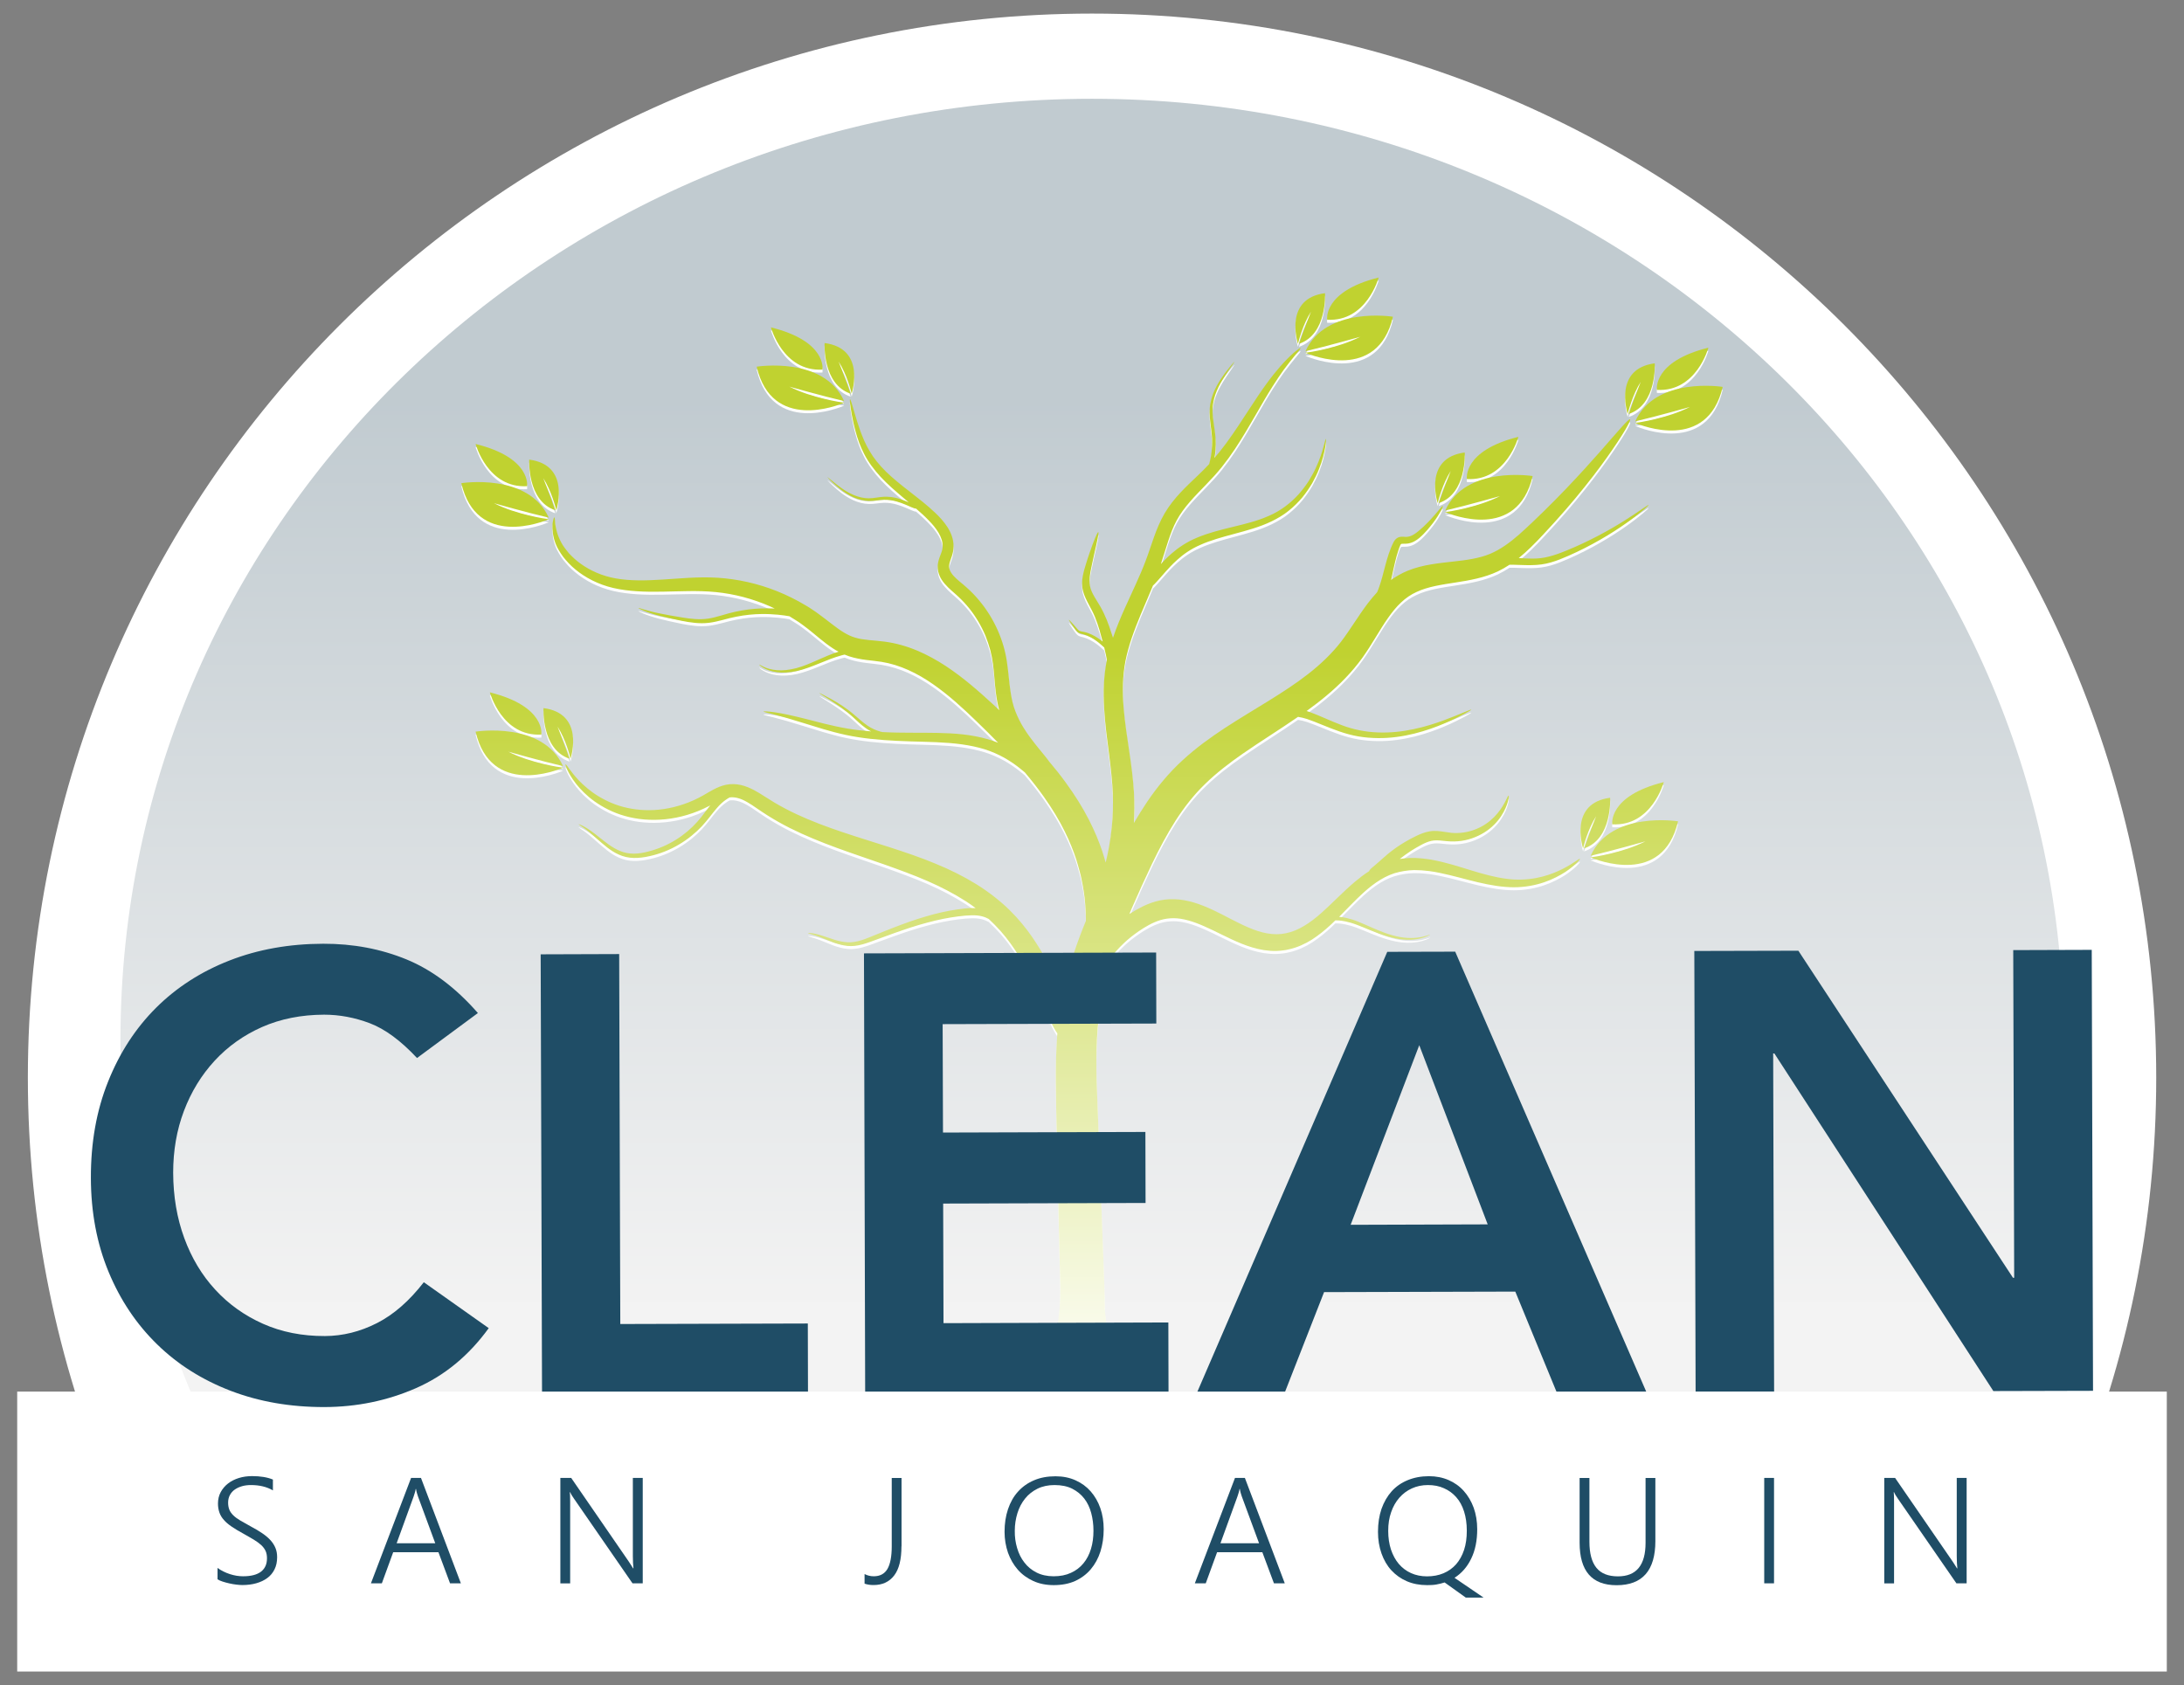 <?xml version="1.0" encoding="utf-8"?>
<!-- Generator: Adobe Illustrator 23.0.6, SVG Export Plug-In . SVG Version: 6.00 Build 0)  -->
<svg version="1.1" id="Layer_1" xmlns="http://www.w3.org/2000/svg" xmlns:xlink="http://www.w3.org/1999/xlink" x="0px" y="0px"
	 viewBox="0 0 254 196" style="enable-background:new 0 0 254 196;" xml:space="preserve">
<rect x="0" y="0" width="254" height="196" fill="#808080" stroke="none"/>
<style type="text/css">
	.st0{opacity:0.9;fill:url(#SVGID_1_);}
	.st1{fill:#FFFFFF;}
	.st2{fill:url(#SVGID_2_);}
	.st3{fill:url(#SVGID_3_);}
	.st4{fill:url(#SVGID_4_);}
	.st5{fill:url(#SVGID_5_);}
	.st6{fill:url(#SVGID_6_);}
	.st7{fill:url(#SVGID_7_);}
	.st8{fill:url(#SVGID_8_);}
	.st9{fill:url(#SVGID_9_);}
	.st10{fill:url(#SVGID_10_);}
	.st11{fill:url(#SVGID_11_);}
	.st12{fill:url(#SVGID_12_);}
	.st13{fill:url(#SVGID_13_);}
	.st14{fill:url(#SVGID_14_);}
	.st15{fill:url(#SVGID_15_);}
	.st16{fill:url(#SVGID_16_);}
	.st17{fill:url(#SVGID_17_);}
	.st18{fill:url(#SVGID_18_);}
	.st19{fill:url(#SVGID_19_);}
	.st20{fill:url(#SVGID_20_);}
	.st21{fill:url(#SVGID_21_);}
	.st22{fill:url(#SVGID_22_);}
	.st23{fill:url(#SVGID_23_);}
	.st24{fill:#1F4D66;}
</style>
<g>
	<linearGradient id="SVGID_1_" gradientUnits="userSpaceOnUse" x1="127" y1="24.283" x2="127" y2="151.421">
		<stop  offset="0.176" style="stop-color:#C8D3D9"/>
		<stop  offset="1" style="stop-color:#FFFFFF"/>
	</linearGradient>
	<path class="st0" d="M127,10.5c-63.21,0-114.46,49.65-114.46,110.89c0,15.18,3.15,29.64,8.85,42.81h211.23
		c5.7-13.17,8.85-27.64,8.85-42.81C241.46,60.15,190.21,10.5,127,10.5z"/>
	<path class="st1" d="M127,1.58C58.65,1.58,3.24,56.99,3.24,125.34c0,16.94,3.41,33.08,9.57,47.78H241.2
		c6.16-14.7,9.57-30.84,9.57-47.78C250.76,56.99,195.35,1.58,127,1.58z M231.26,163.22H22.74c-5.62-13-8.73-27.28-8.73-42.26
		C14,60.5,64.59,11.49,127,11.49S240,60.5,240,120.95C240,135.94,236.89,150.21,231.26,163.22z"/>
	<g>
		<g>
			<path class="st1" d="M64.26,61.34c0-0.14,0.03-0.26,0.05-0.36c0.02-0.1,0.04-0.19,0.06-0.26c0.04-0.14,0.07-0.2,0.09-0.2
				c0.06,0.01,0.08,0.3,0.12,0.81c0.07,0.51,0.23,1.26,0.68,2.09c0.21,0.42,0.54,0.84,0.9,1.28c0.4,0.41,0.84,0.85,1.39,1.23
				c1.08,0.78,2.48,1.42,4.08,1.7c1.63,0.29,3.47,0.26,5.44,0.13c1.97-0.12,4.11-0.35,6.41-0.21c2.29,0.15,4.65,0.66,6.91,1.57
				c1.13,0.45,2.25,1.01,3.32,1.65l0.4,0.24l0.39,0.26c0.26,0.17,0.52,0.35,0.77,0.54c0.52,0.37,0.99,0.76,1.46,1.11
				c0.93,0.72,1.82,1.34,2.75,1.6c0.94,0.29,2.1,0.29,3.4,0.46c1.31,0.17,2.59,0.54,3.78,1.04c1.19,0.5,2.3,1.12,3.34,1.8
				c2.07,1.37,3.85,2.95,5.51,4.47c0.24,0.22,0.47,0.44,0.7,0.66c-0.18-0.65-0.31-1.37-0.4-2.1c-0.13-1.04-0.18-2.14-0.32-3.24
				c-0.07-0.55-0.18-1.09-0.32-1.65c-0.15-0.55-0.34-1.11-0.56-1.66c-0.46-1.1-1.09-2.19-1.88-3.18c-0.4-0.49-0.83-0.96-1.31-1.4
				c-0.46-0.44-1.04-0.87-1.55-1.47c-0.26-0.3-0.5-0.65-0.66-1.09c-0.16-0.42-0.2-0.94-0.11-1.37c0.09-0.43,0.24-0.78,0.35-1.08
				c0.12-0.31,0.17-0.54,0.18-0.8c0.02-0.52-0.17-1.08-0.48-1.6c-0.31-0.52-0.71-1-1.17-1.46c-0.46-0.48-0.95-0.92-1.45-1.35
				c-0.06,0.03-0.25-0.02-0.98-0.35c-0.14-0.06-0.39-0.17-0.72-0.29c-0.34-0.12-0.76-0.26-1.25-0.33c-0.24-0.04-0.5-0.05-0.77-0.05
				c-0.27,0.01-0.55,0.04-0.85,0.08c-0.29,0.03-0.61,0.07-0.92,0.06c-0.32-0.01-0.63-0.06-0.93-0.13c-1.22-0.31-2.2-1.06-2.85-1.63
				c-0.33-0.29-0.59-0.54-0.77-0.72c-0.18-0.18-0.27-0.28-0.27-0.29c0.02-0.02,0.45,0.35,1.13,0.89c0.68,0.53,1.66,1.22,2.82,1.47
				c0.29,0.06,0.58,0.1,0.87,0.1c0.29,0,0.58-0.04,0.87-0.08c0.29-0.04,0.58-0.09,0.88-0.1c0.29-0.01,0.57,0,0.84,0.03
				c0.53,0.07,0.98,0.2,1.33,0.33c0.33,0.12,0.58,0.22,0.72,0.28c-0.19-0.16-0.38-0.32-0.57-0.48c-0.96-0.81-1.89-1.61-2.69-2.47
				c-0.79-0.86-1.46-1.76-1.92-2.67c-0.47-0.91-0.77-1.78-0.98-2.56c-0.22-0.78-0.36-1.46-0.46-2.02c-0.2-1.12-0.26-1.77-0.2-1.78
				c0.06-0.01,0.25,0.61,0.56,1.7c0.16,0.54,0.35,1.2,0.62,1.94c0.27,0.74,0.6,1.56,1.09,2.38c0.48,0.83,1.13,1.63,1.92,2.41
				c0.8,0.77,1.72,1.52,2.71,2.28c0.98,0.77,2.04,1.57,3.03,2.52c0.5,0.47,0.99,1.01,1.4,1.64c0.4,0.63,0.72,1.4,0.71,2.26
				c0,0.21-0.03,0.43-0.07,0.64c-0.04,0.21-0.1,0.4-0.16,0.57c-0.12,0.35-0.23,0.64-0.27,0.89c-0.04,0.24-0.02,0.44,0.07,0.66
				c0.09,0.21,0.24,0.44,0.43,0.65c0.39,0.44,0.93,0.82,1.47,1.31c0.54,0.47,1.04,0.99,1.49,1.53c1.82,2.16,2.91,4.77,3.25,7.2
				c0.18,1.2,0.25,2.29,0.39,3.25c0.13,0.97,0.32,1.79,0.6,2.49c0.55,1.41,1.25,2.38,1.63,2.91c0.78,1.06,1.41,1.78,1.84,2.32
				c0.19,0.23,0.33,0.43,0.45,0.59c0.69,0.81,1.33,1.62,1.91,2.42c1.09,1.49,1.99,2.94,2.69,4.31c0.7,1.36,1.21,2.62,1.57,3.69
				c0.15,0.49,0.3,0.93,0.4,1.33c0.24-0.97,0.54-2.4,0.72-4.22c0.11-1.14,0.16-2.42,0.11-3.82c-0.06-1.4-0.23-2.93-0.44-4.59
				c-0.21-1.65-0.46-3.43-0.57-5.32c-0.05-0.95-0.08-1.92-0.02-2.92c0.05-0.89,0.16-1.81,0.34-2.71c-0.03-0.18-0.07-0.37-0.11-0.57
				c-0.06-0.28-0.13-0.57-0.2-0.87c-0.03-0.02-0.05-0.04-0.08-0.07c-0.11-0.1-0.4-0.38-0.81-0.68c-0.41-0.3-0.95-0.62-1.53-0.78
				c-0.14-0.04-0.3-0.06-0.46-0.13c-0.17-0.06-0.3-0.19-0.39-0.3c-0.18-0.23-0.32-0.44-0.45-0.63c-0.26-0.37-0.41-0.61-0.39-0.63
				c0.02-0.02,0.22,0.2,0.52,0.53c0.15,0.16,0.32,0.37,0.5,0.58c0.09,0.1,0.19,0.18,0.31,0.21c0.12,0.04,0.27,0.06,0.43,0.09
				c0.63,0.13,1.23,0.45,1.67,0.75c0.2,0.13,0.36,0.26,0.5,0.37c-0.12-0.44-0.24-0.89-0.37-1.34c-0.15-0.5-0.32-1.01-0.52-1.5
				c-0.2-0.49-0.44-0.95-0.71-1.44c-0.26-0.49-0.54-1.02-0.69-1.61c-0.15-0.6-0.12-1.21-0.02-1.73c0.1-0.53,0.24-1,0.38-1.44
				c0.13-0.44,0.27-0.85,0.4-1.23c0.52-1.51,0.93-2.46,1.02-2.44c0.1,0.03-0.12,1.05-0.48,2.59c-0.09,0.39-0.18,0.81-0.27,1.25
				c-0.09,0.45-0.2,0.92-0.24,1.39c-0.05,0.47-0.03,0.93,0.11,1.37c0.14,0.44,0.4,0.88,0.69,1.35c0.29,0.46,0.6,0.98,0.84,1.5
				c0.25,0.52,0.46,1.05,0.64,1.57c0.15,0.43,0.29,0.86,0.42,1.27c0.41-1.2,0.89-2.36,1.4-3.49c0.82-1.84,1.7-3.61,2.38-5.41
				c0.69-1.78,1.17-3.77,2.23-5.58c0.53-0.9,1.17-1.69,1.83-2.4c0.66-0.71,1.35-1.35,2-1.97c0.48-0.46,0.93-0.9,1.35-1.36
				c0.03-0.15,0.08-0.32,0.13-0.54c0.07-0.34,0.26-1.25,0.2-2.43c-0.03-0.59-0.13-1.25-0.21-1.95c-0.08-0.7-0.12-1.46,0.03-2.18
				c0.13-0.73,0.41-1.4,0.72-1.98c0.31-0.58,0.66-1.08,0.97-1.5c0.31-0.41,0.58-0.74,0.77-0.97c0.19-0.22,0.31-0.35,0.32-0.34
				c0.03,0.02-0.38,0.56-0.95,1.41c-0.28,0.43-0.6,0.93-0.89,1.51c-0.28,0.58-0.53,1.23-0.63,1.92c-0.12,0.68-0.06,1.39,0.03,2.08
				c0.09,0.68,0.21,1.35,0.25,1.97c0.07,1-0.04,1.81-0.12,2.28c0.21-0.25,0.42-0.51,0.63-0.75c0.25-0.33,0.5-0.65,0.75-0.98
				c0.96-1.31,1.79-2.6,2.57-3.8c0.78-1.19,1.5-2.29,2.19-3.22c0.17-0.24,0.35-0.46,0.51-0.67c0.16-0.22,0.33-0.42,0.49-0.61
				c0.16-0.19,0.31-0.38,0.46-0.55c0.16-0.17,0.3-0.33,0.44-0.49c0.28-0.31,0.55-0.56,0.78-0.79c0.23-0.23,0.44-0.4,0.61-0.54
				c0.35-0.28,0.54-0.41,0.57-0.37c0.03,0.03-0.11,0.23-0.39,0.56c-0.14,0.17-0.32,0.37-0.51,0.62c-0.2,0.25-0.43,0.52-0.67,0.85
				c-0.12,0.16-0.25,0.33-0.39,0.51c-0.13,0.18-0.26,0.38-0.4,0.58c-0.14,0.2-0.29,0.41-0.43,0.64c-0.14,0.22-0.3,0.45-0.45,0.69
				c-0.61,0.96-1.26,2.08-1.97,3.32c-0.71,1.23-1.49,2.58-2.42,3.98c-0.24,0.35-0.48,0.7-0.73,1.05c-0.27,0.34-0.52,0.7-0.8,1.05
				c-0.56,0.7-1.18,1.37-1.82,2.03c-1.26,1.31-2.58,2.6-3.42,4.16c-0.8,1.48-1.22,3.25-1.84,5.08c0.28-0.3,0.69-0.74,1.27-1.24
				c0.71-0.62,1.72-1.33,2.95-1.83c1.22-0.52,2.64-0.88,4.08-1.23c1.44-0.35,2.93-0.7,4.28-1.31c1.36-0.58,2.52-1.49,3.43-2.49
				c0.45-0.51,0.84-1.03,1.18-1.55c0.32-0.53,0.61-1.04,0.83-1.53c0.46-0.98,0.72-1.83,0.89-2.44c0.09-0.3,0.14-0.54,0.19-0.7
				c0.05-0.16,0.08-0.25,0.09-0.24c0.02,0,0.02,0.09,0.01,0.26c-0.01,0.17-0.03,0.42-0.09,0.73c-0.1,0.62-0.31,1.52-0.73,2.55
				c-0.2,0.52-0.47,1.06-0.78,1.62c-0.33,0.55-0.71,1.12-1.16,1.67c-0.46,0.54-0.99,1.07-1.58,1.54c-0.59,0.48-1.27,0.88-1.97,1.22
				c-1.41,0.69-2.94,1.08-4.37,1.47c-1.43,0.38-2.79,0.76-3.92,1.27c-1.14,0.49-2.02,1.13-2.67,1.72c-0.66,0.59-1.1,1.09-1.35,1.37
				c-0.8,0.91-1.23,1.41-1.5,1.65c-0.47,1.15-0.97,2.27-1.43,3.38c-0.75,1.81-1.42,3.61-1.77,5.4c-0.34,1.78-0.36,3.58-0.22,5.34
				c0.14,1.76,0.42,3.49,0.66,5.15c0.25,1.66,0.46,3.27,0.55,4.79c0.07,1.28,0.06,2.48-0.01,3.56c0.48-0.82,0.99-1.64,1.53-2.45
				c1.17-1.73,2.55-3.41,4.13-4.85c1.57-1.45,3.27-2.67,4.96-3.78c3.4-2.21,6.82-4.04,9.68-6.28c1.43-1.12,2.71-2.34,3.76-3.69
				c1.05-1.36,1.98-2.96,3.14-4.5c0.34-0.44,0.7-0.88,1.09-1.3c0.09-0.21,0.18-0.43,0.26-0.67c0.25-0.71,0.46-1.55,0.69-2.44
				c0.24-0.89,0.51-1.82,0.97-2.73c0.06-0.12,0.19-0.31,0.35-0.42c0.15-0.12,0.36-0.18,0.53-0.19c0.33-0.02,0.52,0.04,0.68,0.01
				c0.35-0.02,0.7-0.2,1.02-0.43c0.32-0.23,0.62-0.51,0.9-0.76c0.28-0.26,0.53-0.52,0.76-0.76c0.9-0.97,1.4-1.69,1.48-1.64
				c0.07,0.04-0.3,0.85-1.12,1.95c-0.21,0.27-0.44,0.56-0.7,0.86c-0.26,0.29-0.54,0.6-0.9,0.9c-0.35,0.29-0.79,0.58-1.35,0.66
				c-0.29,0.04-0.56,0.01-0.69,0.03c-0.06,0.01-0.08,0.02-0.11,0.05c-0.03,0.03-0.04,0.04-0.08,0.13c-0.04,0.08-0.08,0.19-0.12,0.3
				c-0.04,0.1-0.08,0.21-0.11,0.32c-0.07,0.21-0.14,0.43-0.2,0.65c-0.12,0.44-0.22,0.88-0.32,1.32c-0.11,0.48-0.21,0.96-0.31,1.43
				c0.59-0.42,1.23-0.78,1.88-1.05c0.92-0.38,1.85-0.6,2.74-0.75c0.89-0.15,1.73-0.24,2.54-0.33c1.62-0.17,3.08-0.38,4.32-0.89
				c1.25-0.52,2.36-1.35,3.39-2.25c0.51-0.45,1.01-0.92,1.5-1.38c0.49-0.46,0.96-0.92,1.41-1.36c0.91-0.89,1.76-1.76,2.55-2.58
				c1.57-1.64,2.89-3.11,3.97-4.33c2.15-2.45,3.33-3.87,3.49-3.76c0.14,0.1-0.77,1.73-2.67,4.41c-0.95,1.34-2.16,2.93-3.64,4.71
				c-0.74,0.89-1.54,1.82-2.41,2.78c-0.43,0.48-0.89,0.97-1.35,1.47c-0.47,0.5-0.95,1.01-1.48,1.52c-0.43,0.42-0.9,0.84-1.4,1.25
				c0.51,0.03,1.02,0.06,1.52,0.06c0.68,0.01,1.34-0.06,2.01-0.24c0.67-0.17,1.33-0.41,1.98-0.68c2.62-1.06,5.03-2.39,6.76-3.48
				c1.73-1.09,2.79-1.89,2.84-1.84c0.02,0.02-0.22,0.26-0.68,0.64c-0.45,0.38-1.12,0.91-1.96,1.5c-1.68,1.19-4.07,2.63-6.7,3.78
				c-0.66,0.29-1.34,0.57-2.05,0.77c-0.71,0.21-1.47,0.3-2.18,0.31c-0.72,0.02-1.4-0.03-2.05-0.04c-0.19,0-0.38,0-0.57,0
				c-0.42,0.28-0.87,0.54-1.35,0.77c-1.57,0.74-3.29,1.04-4.91,1.29c-1.62,0.25-3.22,0.48-4.54,1.1c-0.66,0.3-1.25,0.7-1.8,1.22
				c-0.55,0.51-1.05,1.13-1.53,1.82c-0.97,1.37-1.82,3-2.99,4.64c-1.19,1.64-2.62,3.1-4.17,4.39c-0.75,0.63-1.52,1.21-2.3,1.78
				c0.11,0.03,0.22,0.07,0.34,0.11c1.22,0.44,2.44,1.05,3.76,1.54c1.31,0.5,2.74,0.79,4.18,0.84c1.44,0.06,2.86-0.1,4.16-0.38
				c1.3-0.27,2.47-0.65,3.46-1.01c1.97-0.73,3.22-1.33,3.25-1.26c0.01,0.03-0.28,0.21-0.82,0.5c-0.54,0.29-1.32,0.69-2.3,1.1
				c-0.98,0.42-2.16,0.85-3.48,1.18c-1.32,0.33-2.79,0.55-4.29,0.53c-0.75-0.01-1.51-0.07-2.26-0.2c-0.75-0.13-1.48-0.33-2.17-0.57
				c-1.38-0.47-2.65-1.07-3.78-1.45c-0.37-0.12-0.71-0.2-1.05-0.25c-2.15,1.49-4.35,2.84-6.42,4.28c-1.57,1.09-3.07,2.24-4.38,3.52
				c-1.31,1.26-2.43,2.7-3.44,4.27c-1,1.57-1.88,3.24-2.71,4.96c-0.82,1.72-1.63,3.5-2.38,5.23c-0.1,0.22-0.19,0.45-0.28,0.67
				c0.38-0.25,0.8-0.5,1.27-0.74c0.52-0.27,1.11-0.53,1.78-0.72c0.67-0.19,1.42-0.29,2.18-0.26c1.54,0.04,3.04,0.58,4.44,1.23
				c1.41,0.66,2.77,1.46,4.18,2.06c1.41,0.61,2.89,0.98,4.34,0.67c1.45-0.28,2.82-1.2,4.1-2.33c1.28-1.13,2.5-2.44,3.9-3.63
				c0.54-0.45,1.1-0.89,1.7-1.27c0.01-0.03,0.01-0.06,0.03-0.09c0.05-0.09,0.15-0.18,0.32-0.33c0.18-0.15,0.43-0.35,0.8-0.68
				c0.19-0.16,0.53-0.49,1.05-0.92c0.51-0.42,1.18-0.91,1.98-1.38c0.4-0.24,0.83-0.47,1.29-0.69c0.46-0.22,0.98-0.44,1.58-0.54
				c0.62-0.1,1.21-0.01,1.73,0.07c0.53,0.09,0.99,0.15,1.48,0.13c0.98-0.02,1.94-0.3,2.74-0.72c0.8-0.42,1.45-1,1.91-1.56
				c0.47-0.56,0.77-1.1,0.96-1.48c0.19-0.38,0.29-0.61,0.34-0.6c0.04,0.01,0.04,0.27-0.08,0.7c-0.12,0.43-0.35,1.04-0.79,1.7
				c-0.43,0.66-1.09,1.36-1.96,1.9c-0.87,0.54-1.93,0.93-3.07,1.02c-0.56,0.05-1.16,0.01-1.68-0.05c-0.52-0.06-0.99-0.09-1.39,0
				c-0.42,0.09-0.83,0.28-1.24,0.5c-0.41,0.22-0.8,0.45-1.16,0.68c-0.49,0.32-0.92,0.64-1.29,0.93c0.8-0.12,1.6-0.16,2.37-0.08
				c0.22,0.01,0.44,0.04,0.65,0.07c0.21,0.03,0.43,0.05,0.64,0.09c0.42,0.08,0.84,0.16,1.24,0.26c1.61,0.39,3.08,0.91,4.47,1.3
				c1.39,0.4,2.71,0.68,3.93,0.75c1.22,0.06,2.34-0.09,3.3-0.34c0.96-0.25,1.77-0.6,2.4-0.92c1.27-0.66,1.9-1.22,1.96-1.15
				c0.04,0.04-0.48,0.72-1.73,1.55c-0.63,0.4-1.44,0.84-2.44,1.18c-1,0.34-2.19,0.58-3.52,0.58c-1.32,0-2.74-0.24-4.18-0.58
				c-1.45-0.34-2.94-0.79-4.48-1.1c-0.39-0.09-0.77-0.14-1.16-0.2c-0.2-0.03-0.39-0.04-0.59-0.06c-0.2-0.02-0.39-0.04-0.59-0.04
				c-0.79-0.05-1.57,0.03-2.33,0.2c-1.52,0.33-2.89,1.26-4.15,2.4c-0.96,0.87-1.87,1.85-2.84,2.82c0.37,0.02,1.23,0.16,2.23,0.57
				c1.04,0.41,2.23,1.02,3.46,1.42c0.61,0.2,1.23,0.35,1.81,0.42c0.58,0.07,1.13,0.07,1.59,0.01c0.92-0.1,1.48-0.39,1.49-0.35
				c0.01,0.01-0.12,0.1-0.38,0.2c-0.25,0.11-0.62,0.23-1.09,0.31c-0.47,0.08-1.03,0.11-1.64,0.06c-0.6-0.05-1.25-0.18-1.88-0.37
				c-1.27-0.37-2.5-0.96-3.52-1.34c-1.02-0.39-1.84-0.5-2.15-0.51c-0.14-0.01-0.25-0.01-0.36-0.01c-0.17,0.16-0.34,0.33-0.51,0.49
				c-0.67,0.62-1.4,1.22-2.2,1.74c-0.81,0.51-1.72,0.93-2.69,1.14l-0.36,0.08l-0.37,0.05c-0.24,0.04-0.49,0.04-0.74,0.06
				c-0.49,0.01-0.97-0.03-1.44-0.1c-0.93-0.15-1.8-0.43-2.6-0.75c-1.6-0.65-2.98-1.43-4.29-2c-1.3-0.58-2.53-0.96-3.61-0.96
				c-0.54,0-1.04,0.07-1.51,0.21c-0.47,0.14-0.92,0.34-1.35,0.57c-0.85,0.46-1.56,0.98-2.12,1.42c-0.56,0.45-0.97,0.86-1.26,1.15
				c-0.26,0.27-0.5,0.53-0.72,0.78c-0.56,1.66-1.02,3.31-1.35,4.95c-0.68,3.32-0.72,6.67-0.64,9.93c0.25,6.64,0.48,12.55,0.66,17.29
				c0.09,2.38,0.16,4.46,0.23,6.2c0.04,1.14,0.06,2.15,0.06,2.99c0.24,2.96,1.07,7.32,3.86,8.57h-4.41h-1.79h-0.6h-2.56h-3.63
				c3.76-1.68,3.96-9.02,3.95-10.95c0-0.15-0.01-0.31-0.01-0.47c-0.04-1.73-0.09-3.81-0.15-6.18c-0.05-2.38-0.11-5.04-0.18-7.95
				c-0.03-1.45-0.06-2.97-0.1-4.53c-0.03-1.56-0.07-3.18-0.08-4.89c-0.01-1.7,0.02-3.47,0.15-5.31c0.01-0.12,0.02-0.25,0.03-0.38
				c-0.22-0.29-0.51-0.8-0.9-1.65c-0.42-0.89-0.94-2.16-1.73-3.88c-0.4-0.85-1.12-2.41-2.35-4.26c-0.62-0.92-1.37-1.91-2.32-2.86
				c-0.22-0.22-0.45-0.44-0.68-0.66c-0.22-0.12-0.47-0.23-0.78-0.31c-0.69-0.19-1.67-0.13-2.78,0.01c-1.11,0.14-2.33,0.38-3.58,0.72
				c-1.26,0.33-2.55,0.76-3.81,1.21c-0.63,0.23-1.26,0.46-1.87,0.68c-0.61,0.22-1.21,0.46-1.82,0.63c-0.61,0.17-1.24,0.26-1.82,0.19
				c-0.58-0.06-1.1-0.22-1.57-0.38c-0.92-0.35-1.63-0.68-2.16-0.84c-0.52-0.17-0.83-0.23-0.83-0.27c0-0.03,0.32-0.03,0.88,0.09
				c0.55,0.11,1.31,0.4,2.22,0.69c0.46,0.14,0.96,0.26,1.49,0.29c0.53,0.03,1.09-0.07,1.66-0.25c0.57-0.18,1.15-0.44,1.76-0.68
				c0.61-0.25,1.22-0.5,1.85-0.74c1.26-0.49,2.55-0.96,3.83-1.33c1.27-0.38,2.53-0.66,3.67-0.82c0.57-0.08,1.11-0.15,1.64-0.16
				c0.17-0.01,0.33,0,0.49,0c-0.37-0.28-0.75-0.55-1.16-0.81c-1.32-0.84-2.79-1.62-4.4-2.32c-1.6-0.7-3.33-1.33-5.11-1.96
				c-3.56-1.25-7.38-2.44-10.95-4.23c-0.89-0.45-1.76-0.94-2.6-1.47c-0.41-0.27-0.84-0.54-1.22-0.81c-0.39-0.27-0.76-0.52-1.13-0.73
				c-0.37-0.21-0.74-0.38-1.1-0.47c-0.32-0.08-0.62-0.11-0.93-0.07c-0.15,0.08-0.31,0.17-0.48,0.3c-0.23,0.16-0.62,0.47-1.07,1.01
				c-0.46,0.52-0.97,1.28-1.69,2.05c-0.72,0.76-1.62,1.51-2.66,2.12c-1.04,0.62-2.22,1.09-3.42,1.35c-0.6,0.14-1.22,0.22-1.83,0.21
				c-0.61-0.01-1.22-0.15-1.74-0.39c-0.53-0.23-0.98-0.54-1.38-0.85c-0.4-0.31-0.75-0.63-1.08-0.91c-0.64-0.58-1.18-1.03-1.59-1.32
				c-0.2-0.14-0.36-0.25-0.47-0.32c-0.11-0.07-0.17-0.12-0.16-0.13c0.01-0.01,0.07,0.01,0.2,0.06c0.13,0.05,0.3,0.13,0.52,0.26
				c0.44,0.24,1.03,0.67,1.7,1.21c0.68,0.53,1.46,1.2,2.43,1.59c0.49,0.2,1.02,0.3,1.57,0.3c0.56,0,1.13-0.1,1.69-0.25
				c1.14-0.29,2.24-0.76,3.21-1.37c0.97-0.6,1.81-1.33,2.46-2.06c0.61-0.67,1.07-1.38,1.53-1.93c-0.05,0.02-0.09,0.05-0.14,0.07
				c-1.66,0.87-3.41,1.37-5.09,1.54c-1.68,0.17-3.29,0.02-4.69-0.38c-1.41-0.39-2.59-1.03-3.54-1.7c-0.95-0.68-1.65-1.41-2.16-2.06
				c-1.01-1.31-1.27-2.23-1.21-2.25c0.1-0.05,0.51,0.78,1.59,1.92c0.55,0.56,1.27,1.2,2.2,1.77c0.93,0.57,2.06,1.09,3.36,1.37
				c1.3,0.29,2.77,0.37,4.3,0.14c1.52-0.23,3.09-0.75,4.55-1.58c0.37-0.21,0.76-0.45,1.19-0.68c0.43-0.23,0.91-0.44,1.47-0.56
				c0.56-0.12,1.16-0.1,1.7,0.02c0.55,0.12,1.05,0.34,1.51,0.57c0.46,0.24,0.88,0.51,1.29,0.77c0.4,0.26,0.79,0.5,1.19,0.74
				c0.8,0.47,1.64,0.91,2.49,1.31c3.44,1.61,7.21,2.68,10.84,3.85c1.82,0.59,3.61,1.19,5.31,1.9c1.7,0.69,3.32,1.5,4.78,2.4
				c1.46,0.91,2.76,1.93,3.85,2.99c1.09,1.07,1.96,2.16,2.66,3.17c1.39,2.03,2.17,3.69,2.6,4.59c0.38,0.83,0.68,1.55,0.93,2.18
				c0.06-0.28,0.11-0.56,0.18-0.84c0.59-2.66,1.48-5.27,2.53-7.82c-0.01-0.28-0.01-0.58-0.02-0.92c-0.01-0.17-0.02-0.35-0.03-0.54
				c-0.01-0.19-0.02-0.38-0.04-0.58c-0.06-0.81-0.2-1.76-0.43-2.86c-0.03-0.14-0.06-0.29-0.1-0.45c-0.04-0.16-0.09-0.34-0.14-0.53
				c-0.09-0.38-0.23-0.8-0.37-1.28c-0.31-0.94-0.74-2.06-1.35-3.28c-0.6-1.22-1.4-2.56-2.38-3.95c-0.66-0.94-1.42-1.91-2.25-2.89
				c-0.88-0.75-2.03-1.61-3.47-2.23c-1.5-0.67-3.34-1.02-5.3-1.18c-1.96-0.16-4.04-0.14-6.1-0.25c-2.06-0.1-4.1-0.29-5.95-0.69
				c-1.86-0.4-3.51-0.95-4.91-1.38c-1.4-0.44-2.56-0.77-3.38-0.98c-0.82-0.21-1.29-0.31-1.28-0.36c0.01-0.04,0.49-0.03,1.33,0.09
				c0.84,0.12,2.04,0.38,3.47,0.74c1.43,0.36,3.09,0.83,4.91,1.14c0.9,0.16,1.84,0.26,2.81,0.34c-0.22-0.11-0.43-0.24-0.64-0.39
				c-0.52-0.37-0.98-0.82-1.44-1.24c-0.91-0.85-1.93-1.52-2.69-2.01c-0.76-0.48-1.27-0.79-1.25-0.82c0.01-0.01,0.14,0.05,0.38,0.17
				c0.23,0.12,0.56,0.29,0.96,0.51c0.79,0.44,1.85,1.08,2.81,1.93c0.48,0.41,0.95,0.84,1.45,1.18c0.49,0.34,1.02,0.56,1.52,0.7
				c0.07,0.02,0.15,0.03,0.22,0.05c0.57,0.03,1.15,0.05,1.74,0.06c2.03,0.04,4.11-0.02,6.15,0.09c1.97,0.1,3.91,0.43,5.56,1.09
				c-0.8-0.82-1.64-1.65-2.51-2.49c-1.58-1.53-3.23-3.05-5.06-4.32c-1.82-1.27-3.85-2.26-6-2.6c-1.08-0.18-2.37-0.19-3.75-0.64
				c-0.18-0.06-0.36-0.13-0.53-0.2c-0.12,0.03-0.25,0.05-0.37,0.09c-0.86,0.23-1.73,0.59-2.59,0.94c-0.86,0.35-1.74,0.69-2.59,0.88
				c-0.85,0.19-1.67,0.23-2.35,0.13c-0.68-0.09-1.22-0.31-1.56-0.51c-0.34-0.2-0.49-0.36-0.48-0.37c0.02-0.02,0.2,0.1,0.54,0.27
				c0.34,0.16,0.87,0.33,1.52,0.38c0.65,0.06,1.43-0.02,2.24-0.23c0.81-0.21,1.65-0.57,2.5-0.95c0.79-0.35,1.6-0.71,2.43-0.97
				c-0.23-0.12-0.45-0.25-0.66-0.39c-0.57-0.37-1.07-0.77-1.55-1.16c-0.48-0.39-0.92-0.77-1.37-1.12c-0.23-0.17-0.45-0.35-0.68-0.51
				l-0.35-0.25l-0.36-0.23c-0.24-0.16-0.49-0.31-0.74-0.46c-0.67-0.12-1.84-0.28-3.28-0.26c-0.89,0.01-1.89,0.11-2.9,0.31
				c-1.01,0.18-2.05,0.57-3.17,0.71c-1.12,0.14-2.21-0.04-3.18-0.23c-0.97-0.2-1.86-0.39-2.62-0.59c-0.76-0.2-1.37-0.41-1.78-0.58
				c-0.42-0.17-0.64-0.3-0.63-0.32c0.02-0.05,0.96,0.33,2.47,0.63c0.75,0.16,1.65,0.31,2.62,0.47c0.97,0.16,2.01,0.29,3.04,0.13
				c1.03-0.16,2.06-0.57,3.11-0.79c1.05-0.23,2.08-0.36,3-0.39c0.58-0.02,1.12-0.01,1.61,0.01c-0.18-0.08-0.36-0.17-0.54-0.25
				c-2.04-0.9-4.19-1.45-6.29-1.66c-2.1-0.21-4.19-0.08-6.21-0.05c-2.01,0.04-3.97-0.02-5.74-0.43c-1.79-0.42-3.29-1.23-4.41-2.16
				c-0.57-0.46-1.03-0.98-1.42-1.47c-0.37-0.52-0.68-1.01-0.87-1.5C64.28,62.73,64.22,61.89,64.26,61.34z"/>
			<g>
				<path class="st1" d="M191.36,98.21c0,0-3.8,1.08-6.37,1.68c2.36-5.26,10.17-4.01,10.17-4.01c-1.78,7.6-9.49,4.49-10.19,4.19
					C185.43,100.02,188.72,99.54,191.36,98.21z"/>
				<path class="st1" d="M185.63,95.29c0,0-0.88,2.22-1.4,3.74c3.31-1.1,3.03-5.89,3.03-5.89c-4.69,0.61-3.28,5.45-3.15,5.89
					C184.18,98.76,184.67,96.8,185.63,95.29z"/>
				<path class="st1" d="M193.5,91.31c0,0-1.4,5.17-5.99,4.91C187.51,96.23,186.98,92.93,193.5,91.31z"/>
			</g>
			<g>
				<path class="st1" d="M196.55,47.68c0,0-3.8,1.08-6.37,1.68c2.36-5.26,10.17-4.01,10.17-4.01c-1.78,7.6-9.49,4.49-10.19,4.19
					C190.61,49.49,193.91,49.01,196.55,47.68z"/>
				<path class="st1" d="M190.82,44.76c0,0-0.88,2.22-1.4,3.74c3.31-1.1,3.03-5.89,3.03-5.89c-4.69,0.61-3.28,5.45-3.15,5.89
					C189.37,48.23,189.86,46.27,190.82,44.76z"/>
				<path class="st1" d="M198.69,40.79c0,0-1.4,5.17-5.99,4.91C192.7,45.7,192.17,42.4,198.69,40.79z"/>
			</g>
			<g>
				<path class="st1" d="M158.2,39.52c0,0-3.8,1.08-6.37,1.68C154.19,35.95,162,37.2,162,37.2c-1.78,7.6-9.49,4.49-10.19,4.19
					C152.26,41.33,155.56,40.86,158.2,39.52z"/>
				<path class="st1" d="M152.47,36.6c0,0-0.88,2.22-1.4,3.74c3.31-1.1,3.03-5.89,3.03-5.89c-4.69,0.61-3.28,5.45-3.15,5.89
					C151.02,40.07,151.51,38.11,152.47,36.6z"/>
				<path class="st1" d="M160.34,32.63c0,0-1.4,5.17-5.99,4.91C154.35,37.54,153.82,34.25,160.34,32.63z"/>
			</g>
			<g>
				<path class="st1" d="M174.45,58.05c0,0-3.8,1.08-6.37,1.68c2.36-5.26,10.17-4.01,10.17-4.01c-1.78,7.6-9.49,4.49-10.19,4.19
					C168.52,59.86,171.82,59.38,174.45,58.05z"/>
				<path class="st1" d="M168.72,55.13c0,0-0.88,2.22-1.4,3.74c3.31-1.1,3.03-5.89,3.03-5.89c-4.69,0.61-3.28,5.45-3.15,5.89
					C167.27,58.6,167.76,56.64,168.72,55.13z"/>
				<path class="st1" d="M176.59,51.16c0,0-1.4,5.17-5.99,4.91C170.6,56.07,170.07,52.78,176.59,51.16z"/>
			</g>
			<g>
				<path class="st1" d="M91.8,45.32c0,0,3.8,1.08,6.37,1.68C95.81,41.74,88,42.99,88,42.99c1.78,7.6,9.49,4.49,10.19,4.19
					C97.74,47.13,94.44,46.65,91.8,45.32z"/>
				<path class="st1" d="M97.53,42.4c0,0,0.88,2.22,1.4,3.74c-3.31-1.1-3.03-5.89-3.03-5.89c4.69,0.61,3.28,5.45,3.15,5.89
					C98.98,45.86,98.5,43.9,97.53,42.4z"/>
				<path class="st1" d="M89.66,38.42c0,0,1.4,5.17,5.99,4.91C95.66,43.33,96.19,40.04,89.66,38.42z"/>
			</g>
			<g>
				<path class="st1" d="M57.45,58.88c0,0,3.8,1.08,6.37,1.68c-2.36-5.26-10.17-4.01-10.17-4.01c1.78,7.6,9.49,4.49,10.19,4.19
					C63.39,60.69,60.09,60.21,57.45,58.88z"/>
				<path class="st1" d="M63.18,55.96c0,0,0.88,2.22,1.4,3.74c-3.31-1.1-3.03-5.89-3.03-5.89c4.69,0.61,3.28,5.45,3.15,5.89
					C64.63,59.43,64.14,57.47,63.18,55.96z"/>
				<path class="st1" d="M55.31,51.99c0,0,1.4,5.17,5.99,4.91C61.3,56.9,61.83,53.6,55.31,51.99z"/>
			</g>
			<g>
				<path class="st1" d="M59.11,87.78c0,0,3.8,1.08,6.37,1.68c-2.36-5.26-10.17-4.01-10.17-4.01c1.78,7.6,9.49,4.49,10.19,4.19
					C65.05,89.59,61.75,89.11,59.11,87.78z"/>
				<path class="st1" d="M64.84,84.85c0,0,0.88,2.22,1.4,3.74c-3.31-1.1-3.03-5.89-3.03-5.89c4.69,0.61,3.28,5.45,3.15,5.89
					C66.29,88.32,65.8,86.36,64.84,84.85z"/>
				<path class="st1" d="M56.97,80.88c0,0,1.4,5.17,5.99,4.91C62.96,85.79,63.5,82.5,56.97,80.88z"/>
			</g>
		</g>
	</g>
	<g>
		<g>
			<linearGradient id="SVGID_2_" gradientUnits="userSpaceOnUse" x1="128.008" y1="163.094" x2="128.008" y2="75.787">
				<stop  offset="0" style="stop-color:#FFFFFF"/>
				<stop  offset="1" style="stop-color:#C0D230"/>
			</linearGradient>
			<path class="st2" d="M64.26,60.99c0-0.14,0.03-0.26,0.05-0.36c0.02-0.1,0.04-0.19,0.06-0.26c0.04-0.14,0.07-0.2,0.09-0.2
				c0.06,0.01,0.08,0.3,0.12,0.81c0.07,0.51,0.23,1.26,0.68,2.09c0.21,0.42,0.54,0.84,0.9,1.28c0.4,0.41,0.84,0.85,1.39,1.23
				c1.08,0.78,2.48,1.42,4.08,1.7c1.63,0.29,3.47,0.26,5.44,0.13c1.97-0.12,4.11-0.35,6.41-0.21c2.29,0.15,4.65,0.66,6.91,1.57
				c1.13,0.45,2.25,1.01,3.32,1.65l0.4,0.24l0.39,0.26c0.26,0.17,0.52,0.35,0.77,0.54c0.52,0.37,0.99,0.76,1.46,1.11
				c0.93,0.72,1.82,1.34,2.75,1.6c0.94,0.29,2.1,0.29,3.4,0.46c1.31,0.17,2.59,0.54,3.78,1.04c1.19,0.5,2.3,1.12,3.34,1.8
				c2.07,1.37,3.85,2.95,5.51,4.47c0.24,0.22,0.47,0.44,0.7,0.66c-0.18-0.65-0.31-1.37-0.4-2.1c-0.13-1.04-0.18-2.14-0.32-3.24
				c-0.07-0.55-0.18-1.09-0.32-1.65c-0.15-0.55-0.34-1.11-0.56-1.66c-0.46-1.1-1.09-2.19-1.88-3.18c-0.4-0.49-0.83-0.96-1.31-1.4
				c-0.46-0.44-1.04-0.87-1.55-1.47c-0.26-0.3-0.5-0.65-0.66-1.09c-0.16-0.42-0.2-0.94-0.11-1.37c0.09-0.43,0.24-0.78,0.35-1.08
				c0.12-0.31,0.17-0.54,0.18-0.8c0.02-0.52-0.17-1.08-0.48-1.6c-0.31-0.52-0.71-1-1.17-1.46c-0.46-0.48-0.95-0.92-1.45-1.35
				c-0.06,0.03-0.25-0.02-0.98-0.35c-0.14-0.06-0.39-0.17-0.72-0.29c-0.34-0.12-0.76-0.26-1.25-0.33c-0.24-0.04-0.5-0.05-0.77-0.05
				c-0.27,0.01-0.55,0.04-0.85,0.08c-0.29,0.03-0.61,0.07-0.92,0.06c-0.32-0.01-0.63-0.06-0.93-0.13c-1.22-0.31-2.2-1.06-2.85-1.63
				c-0.33-0.29-0.59-0.54-0.77-0.72c-0.18-0.18-0.27-0.28-0.27-0.29c0.02-0.02,0.45,0.35,1.13,0.89c0.68,0.53,1.66,1.22,2.82,1.47
				c0.29,0.06,0.58,0.1,0.87,0.1c0.29,0,0.58-0.04,0.87-0.08c0.29-0.04,0.58-0.09,0.88-0.1c0.29-0.01,0.57,0,0.84,0.03
				c0.53,0.07,0.98,0.2,1.33,0.33c0.33,0.12,0.58,0.22,0.72,0.28c-0.19-0.16-0.38-0.32-0.57-0.48c-0.96-0.81-1.89-1.61-2.69-2.47
				c-0.79-0.86-1.46-1.76-1.92-2.67c-0.47-0.91-0.77-1.78-0.98-2.56c-0.22-0.78-0.36-1.46-0.46-2.02c-0.2-1.12-0.26-1.77-0.2-1.78
				c0.06-0.01,0.25,0.61,0.56,1.7c0.16,0.54,0.35,1.2,0.62,1.94c0.27,0.74,0.6,1.56,1.09,2.38c0.48,0.83,1.13,1.63,1.92,2.41
				c0.8,0.77,1.72,1.52,2.71,2.28c0.98,0.77,2.04,1.57,3.03,2.52c0.5,0.47,0.99,1.01,1.4,1.64c0.4,0.63,0.72,1.4,0.71,2.26
				c0,0.21-0.03,0.43-0.07,0.64c-0.04,0.21-0.1,0.4-0.16,0.57c-0.12,0.35-0.23,0.64-0.27,0.89c-0.04,0.24-0.02,0.44,0.07,0.66
				c0.09,0.21,0.24,0.44,0.43,0.65c0.39,0.44,0.93,0.82,1.47,1.31c0.54,0.47,1.04,0.99,1.49,1.53c1.82,2.16,2.91,4.77,3.25,7.2
				c0.18,1.2,0.25,2.29,0.39,3.25c0.13,0.97,0.32,1.79,0.6,2.49c0.55,1.41,1.25,2.38,1.63,2.91c0.78,1.06,1.41,1.78,1.84,2.32
				c0.19,0.23,0.33,0.43,0.45,0.59c0.69,0.81,1.33,1.62,1.91,2.42c1.09,1.49,1.99,2.94,2.69,4.31c0.7,1.36,1.21,2.62,1.57,3.69
				c0.15,0.49,0.3,0.93,0.4,1.33c0.24-0.97,0.54-2.4,0.72-4.22c0.11-1.14,0.16-2.42,0.11-3.82c-0.06-1.4-0.23-2.93-0.44-4.59
				c-0.21-1.65-0.46-3.43-0.57-5.32c-0.05-0.95-0.08-1.92-0.02-2.92c0.05-0.89,0.16-1.81,0.34-2.71c-0.03-0.18-0.07-0.37-0.11-0.57
				c-0.06-0.28-0.13-0.57-0.2-0.87c-0.03-0.02-0.05-0.04-0.08-0.07c-0.11-0.1-0.4-0.38-0.81-0.68c-0.41-0.3-0.95-0.62-1.53-0.78
				c-0.14-0.04-0.3-0.06-0.46-0.13c-0.17-0.06-0.3-0.19-0.39-0.3c-0.18-0.23-0.32-0.44-0.45-0.63c-0.26-0.37-0.41-0.61-0.39-0.63
				c0.02-0.02,0.22,0.2,0.52,0.53c0.15,0.16,0.32,0.37,0.5,0.58c0.09,0.1,0.19,0.18,0.31,0.21c0.12,0.04,0.27,0.06,0.43,0.09
				c0.63,0.13,1.23,0.45,1.67,0.75c0.2,0.13,0.36,0.26,0.5,0.37c-0.12-0.44-0.24-0.89-0.37-1.34c-0.15-0.5-0.32-1.01-0.52-1.5
				c-0.2-0.49-0.44-0.95-0.71-1.44c-0.26-0.49-0.54-1.02-0.69-1.61c-0.15-0.6-0.12-1.21-0.02-1.73c0.1-0.53,0.24-1,0.38-1.44
				c0.13-0.44,0.27-0.85,0.4-1.23c0.52-1.51,0.93-2.46,1.02-2.44c0.1,0.03-0.12,1.05-0.48,2.59c-0.09,0.39-0.18,0.81-0.27,1.25
				c-0.09,0.45-0.2,0.92-0.24,1.39c-0.05,0.47-0.03,0.93,0.11,1.37c0.14,0.44,0.4,0.88,0.69,1.35c0.29,0.46,0.6,0.98,0.84,1.5
				c0.25,0.52,0.46,1.05,0.64,1.57c0.15,0.43,0.29,0.86,0.42,1.27c0.41-1.2,0.89-2.36,1.4-3.49c0.82-1.84,1.7-3.61,2.38-5.41
				c0.69-1.78,1.17-3.77,2.23-5.58c0.53-0.9,1.17-1.69,1.83-2.4c0.66-0.71,1.35-1.35,2-1.97c0.48-0.46,0.93-0.9,1.35-1.36
				c0.03-0.15,0.08-0.32,0.13-0.54c0.07-0.34,0.26-1.25,0.2-2.43c-0.03-0.59-0.13-1.25-0.21-1.95c-0.08-0.7-0.12-1.46,0.03-2.18
				c0.13-0.73,0.41-1.4,0.72-1.98c0.31-0.58,0.66-1.08,0.97-1.5c0.31-0.41,0.58-0.74,0.77-0.97c0.19-0.22,0.31-0.35,0.32-0.34
				c0.03,0.02-0.38,0.56-0.95,1.41c-0.28,0.43-0.6,0.93-0.89,1.51c-0.28,0.58-0.53,1.23-0.63,1.92c-0.12,0.68-0.06,1.39,0.03,2.08
				c0.09,0.68,0.21,1.35,0.25,1.97c0.07,1-0.04,1.81-0.12,2.28c0.21-0.25,0.42-0.51,0.63-0.75c0.25-0.33,0.5-0.65,0.75-0.98
				c0.96-1.31,1.79-2.6,2.57-3.8c0.78-1.19,1.5-2.29,2.19-3.22c0.17-0.24,0.35-0.46,0.51-0.67c0.16-0.22,0.33-0.42,0.49-0.61
				c0.16-0.19,0.31-0.38,0.46-0.55c0.16-0.17,0.3-0.33,0.44-0.49c0.28-0.31,0.55-0.56,0.78-0.79c0.23-0.23,0.44-0.4,0.61-0.54
				c0.35-0.28,0.54-0.41,0.57-0.37c0.03,0.03-0.11,0.23-0.39,0.56c-0.14,0.17-0.32,0.37-0.51,0.62c-0.2,0.25-0.43,0.52-0.67,0.85
				c-0.12,0.16-0.25,0.33-0.39,0.51c-0.13,0.18-0.26,0.38-0.4,0.58c-0.14,0.2-0.29,0.41-0.43,0.64c-0.14,0.22-0.3,0.45-0.45,0.69
				c-0.61,0.96-1.26,2.08-1.97,3.32c-0.71,1.23-1.49,2.58-2.42,3.98c-0.24,0.35-0.48,0.7-0.73,1.05c-0.27,0.34-0.52,0.7-0.8,1.05
				c-0.56,0.7-1.18,1.37-1.82,2.03c-1.26,1.31-2.58,2.6-3.42,4.16c-0.8,1.48-1.22,3.25-1.84,5.08c0.28-0.3,0.69-0.74,1.27-1.24
				c0.71-0.62,1.72-1.33,2.95-1.83c1.22-0.52,2.64-0.88,4.08-1.23c1.44-0.35,2.93-0.7,4.28-1.31c1.36-0.58,2.52-1.49,3.43-2.49
				c0.45-0.51,0.84-1.03,1.18-1.55c0.32-0.53,0.61-1.04,0.83-1.53c0.46-0.98,0.72-1.83,0.89-2.44c0.09-0.3,0.14-0.54,0.19-0.7
				c0.05-0.16,0.08-0.25,0.09-0.24c0.02,0,0.02,0.09,0.01,0.26c-0.01,0.17-0.03,0.42-0.09,0.73c-0.1,0.62-0.31,1.52-0.73,2.55
				c-0.2,0.52-0.47,1.06-0.78,1.62c-0.33,0.55-0.71,1.12-1.16,1.67c-0.46,0.54-0.99,1.07-1.58,1.54c-0.59,0.48-1.27,0.88-1.97,1.22
				c-1.41,0.69-2.94,1.08-4.37,1.47c-1.43,0.38-2.79,0.76-3.92,1.27c-1.14,0.49-2.02,1.13-2.67,1.72c-0.66,0.59-1.1,1.09-1.35,1.37
				c-0.8,0.91-1.23,1.41-1.5,1.65c-0.47,1.15-0.97,2.27-1.43,3.38c-0.75,1.81-1.42,3.61-1.77,5.4c-0.34,1.78-0.36,3.58-0.22,5.34
				c0.14,1.76,0.42,3.49,0.66,5.15c0.25,1.66,0.46,3.27,0.55,4.79c0.07,1.28,0.06,2.48-0.01,3.56c0.48-0.82,0.99-1.64,1.53-2.45
				c1.17-1.73,2.55-3.41,4.13-4.85c1.57-1.45,3.27-2.67,4.96-3.78c3.4-2.21,6.82-4.04,9.68-6.28c1.43-1.12,2.71-2.34,3.76-3.69
				c1.05-1.36,1.98-2.96,3.14-4.5c0.34-0.44,0.7-0.88,1.09-1.3c0.09-0.21,0.18-0.43,0.26-0.67c0.25-0.71,0.46-1.55,0.69-2.44
				c0.24-0.89,0.51-1.82,0.97-2.73c0.06-0.12,0.19-0.31,0.35-0.42c0.15-0.12,0.36-0.18,0.53-0.19c0.33-0.02,0.52,0.04,0.68,0.01
				c0.35-0.02,0.7-0.2,1.02-0.43c0.32-0.23,0.62-0.51,0.9-0.76c0.28-0.26,0.53-0.52,0.76-0.76c0.9-0.97,1.4-1.69,1.48-1.64
				c0.07,0.04-0.3,0.85-1.12,1.95c-0.21,0.27-0.44,0.56-0.7,0.86c-0.26,0.29-0.54,0.6-0.9,0.9c-0.35,0.29-0.79,0.58-1.35,0.66
				c-0.29,0.04-0.56,0.01-0.69,0.03c-0.06,0.01-0.08,0.02-0.11,0.05c-0.03,0.03-0.04,0.04-0.08,0.13c-0.04,0.08-0.08,0.19-0.12,0.3
				c-0.04,0.1-0.08,0.21-0.11,0.32c-0.07,0.21-0.14,0.43-0.2,0.65c-0.12,0.44-0.22,0.88-0.32,1.32c-0.11,0.48-0.21,0.96-0.31,1.43
				c0.59-0.42,1.23-0.78,1.88-1.05c0.92-0.38,1.85-0.6,2.74-0.75c0.89-0.15,1.73-0.24,2.54-0.33c1.62-0.17,3.08-0.38,4.32-0.89
				c1.25-0.52,2.36-1.35,3.39-2.25c0.51-0.45,1.01-0.92,1.5-1.38c0.49-0.46,0.96-0.92,1.41-1.36c0.91-0.89,1.76-1.76,2.55-2.58
				c1.57-1.64,2.89-3.11,3.97-4.33c2.15-2.45,3.33-3.87,3.49-3.76c0.14,0.1-0.77,1.73-2.67,4.41c-0.95,1.34-2.16,2.93-3.64,4.71
				c-0.74,0.89-1.54,1.82-2.41,2.78c-0.43,0.48-0.89,0.97-1.35,1.47c-0.47,0.5-0.95,1.01-1.48,1.52c-0.43,0.42-0.9,0.84-1.4,1.25
				c0.51,0.03,1.02,0.06,1.52,0.06c0.68,0.01,1.34-0.06,2.01-0.24c0.67-0.17,1.33-0.41,1.98-0.68c2.62-1.06,5.03-2.39,6.76-3.48
				c1.73-1.09,2.79-1.89,2.84-1.84c0.02,0.02-0.22,0.26-0.68,0.64c-0.45,0.38-1.12,0.91-1.96,1.5c-1.68,1.19-4.07,2.63-6.7,3.78
				c-0.66,0.29-1.34,0.57-2.05,0.77c-0.71,0.21-1.47,0.3-2.18,0.31c-0.72,0.02-1.4-0.03-2.05-0.04c-0.19,0-0.38,0-0.57,0
				c-0.42,0.28-0.87,0.54-1.35,0.77c-1.57,0.74-3.29,1.04-4.91,1.29c-1.62,0.25-3.22,0.48-4.54,1.1c-0.66,0.3-1.25,0.7-1.8,1.22
				c-0.55,0.51-1.05,1.13-1.53,1.82c-0.97,1.37-1.82,3-2.99,4.64c-1.19,1.64-2.62,3.1-4.17,4.39c-0.75,0.63-1.52,1.21-2.3,1.78
				c0.11,0.03,0.22,0.07,0.34,0.11c1.22,0.44,2.44,1.05,3.76,1.54c1.31,0.5,2.74,0.79,4.18,0.84c1.44,0.06,2.86-0.1,4.16-0.38
				c1.3-0.27,2.47-0.65,3.46-1.01c1.97-0.73,3.22-1.33,3.25-1.26c0.01,0.03-0.28,0.21-0.82,0.5c-0.54,0.29-1.32,0.69-2.3,1.1
				c-0.98,0.42-2.16,0.85-3.48,1.18c-1.32,0.33-2.79,0.55-4.29,0.53c-0.75-0.01-1.51-0.07-2.26-0.2c-0.75-0.13-1.48-0.33-2.17-0.57
				c-1.38-0.47-2.65-1.07-3.78-1.45c-0.37-0.12-0.71-0.2-1.05-0.25c-2.15,1.49-4.35,2.84-6.42,4.28c-1.57,1.09-3.07,2.24-4.38,3.52
				c-1.31,1.26-2.43,2.7-3.44,4.27c-1,1.57-1.88,3.24-2.71,4.96c-0.82,1.72-1.63,3.5-2.38,5.23c-0.1,0.22-0.19,0.45-0.28,0.67
				c0.38-0.25,0.8-0.5,1.27-0.74c0.52-0.27,1.11-0.53,1.78-0.72c0.67-0.19,1.42-0.29,2.18-0.26c1.54,0.04,3.04,0.58,4.44,1.23
				c1.41,0.66,2.77,1.46,4.18,2.06c1.41,0.61,2.89,0.98,4.34,0.67c1.45-0.28,2.82-1.2,4.1-2.33c1.28-1.13,2.5-2.44,3.9-3.63
				c0.54-0.45,1.1-0.89,1.7-1.27c0.01-0.03,0.01-0.06,0.03-0.09c0.05-0.09,0.15-0.18,0.32-0.33c0.18-0.15,0.43-0.35,0.8-0.68
				c0.19-0.16,0.53-0.49,1.05-0.92c0.51-0.42,1.18-0.91,1.98-1.38c0.4-0.24,0.83-0.47,1.29-0.69c0.46-0.22,0.98-0.44,1.58-0.54
				c0.62-0.1,1.21-0.01,1.73,0.07c0.53,0.09,0.99,0.15,1.48,0.13c0.98-0.02,1.94-0.3,2.74-0.72c0.8-0.42,1.45-1,1.91-1.56
				c0.47-0.56,0.77-1.1,0.96-1.48c0.19-0.38,0.29-0.61,0.34-0.6c0.04,0.01,0.04,0.27-0.08,0.7c-0.12,0.43-0.35,1.04-0.79,1.7
				c-0.43,0.66-1.09,1.36-1.96,1.9c-0.87,0.54-1.93,0.93-3.07,1.02c-0.56,0.05-1.16,0.01-1.68-0.05c-0.52-0.06-0.99-0.09-1.39,0
				c-0.42,0.09-0.83,0.28-1.24,0.5c-0.41,0.22-0.8,0.45-1.16,0.68c-0.49,0.32-0.92,0.64-1.29,0.93c0.8-0.12,1.6-0.16,2.37-0.08
				c0.22,0.01,0.44,0.04,0.65,0.07c0.21,0.03,0.43,0.05,0.64,0.09c0.42,0.08,0.84,0.16,1.24,0.26c1.61,0.39,3.08,0.91,4.47,1.3
				c1.39,0.4,2.71,0.68,3.93,0.75c1.22,0.06,2.34-0.09,3.3-0.34c0.96-0.25,1.77-0.6,2.4-0.92c1.27-0.66,1.9-1.22,1.96-1.15
				c0.04,0.04-0.48,0.72-1.73,1.55c-0.63,0.4-1.44,0.84-2.44,1.18c-1,0.34-2.19,0.58-3.52,0.58c-1.32,0-2.74-0.24-4.18-0.58
				c-1.45-0.34-2.94-0.79-4.48-1.1c-0.39-0.09-0.77-0.14-1.16-0.2c-0.2-0.03-0.39-0.04-0.59-0.06c-0.2-0.02-0.39-0.04-0.59-0.04
				c-0.79-0.06-1.57,0.03-2.33,0.2c-1.52,0.33-2.89,1.26-4.15,2.4c-0.96,0.87-1.87,1.85-2.84,2.82c0.37,0.02,1.23,0.16,2.23,0.57
				c1.04,0.41,2.23,1.02,3.46,1.42c0.61,0.2,1.23,0.35,1.81,0.42c0.58,0.07,1.13,0.07,1.59,0.01c0.92-0.1,1.48-0.39,1.49-0.35
				c0.01,0.01-0.12,0.1-0.38,0.2c-0.25,0.11-0.62,0.23-1.09,0.31c-0.47,0.08-1.03,0.11-1.64,0.06c-0.6-0.05-1.25-0.18-1.88-0.37
				c-1.27-0.37-2.5-0.96-3.52-1.34c-1.02-0.39-1.84-0.5-2.15-0.51c-0.14-0.01-0.25-0.01-0.36-0.01c-0.17,0.16-0.34,0.33-0.51,0.49
				c-0.67,0.62-1.4,1.22-2.2,1.74c-0.81,0.51-1.72,0.93-2.69,1.14l-0.36,0.08l-0.37,0.05c-0.24,0.04-0.49,0.04-0.74,0.06
				c-0.49,0.01-0.97-0.03-1.44-0.1c-0.93-0.15-1.8-0.43-2.6-0.75c-1.6-0.65-2.98-1.43-4.29-2c-1.3-0.58-2.53-0.96-3.61-0.96
				c-0.54,0-1.04,0.07-1.51,0.21c-0.47,0.14-0.92,0.34-1.35,0.57c-0.85,0.46-1.56,0.98-2.12,1.42c-0.56,0.45-0.97,0.86-1.26,1.15
				c-0.26,0.27-0.5,0.53-0.72,0.78c-0.56,1.66-1.02,3.31-1.35,4.95c-0.68,3.32-0.72,6.67-0.64,9.93c0.25,6.64,0.48,12.55,0.66,17.29
				c0.09,2.38,0.16,4.46,0.23,6.2c0.04,1.14,0.06,2.15,0.06,2.99c0.24,2.96,1.07,7.32,3.86,8.57h-4.41h-1.79h-0.6h-2.56h-3.63
				c3.76-1.68,3.96-9.02,3.95-10.95c0-0.15-0.01-0.31-0.01-0.47c-0.04-1.73-0.09-3.81-0.15-6.18c-0.05-2.38-0.11-5.04-0.18-7.95
				c-0.03-1.45-0.06-2.97-0.1-4.53c-0.03-1.56-0.07-3.18-0.08-4.89c-0.01-1.7,0.02-3.47,0.15-5.31c0.01-0.12,0.02-0.25,0.03-0.38
				c-0.22-0.29-0.51-0.8-0.9-1.65c-0.42-0.89-0.94-2.16-1.73-3.88c-0.4-0.85-1.12-2.41-2.35-4.26c-0.62-0.92-1.37-1.91-2.32-2.86
				c-0.22-0.22-0.45-0.44-0.68-0.66c-0.22-0.12-0.47-0.23-0.78-0.31c-0.69-0.19-1.67-0.13-2.78,0.01c-1.11,0.14-2.33,0.38-3.58,0.72
				c-1.26,0.33-2.55,0.76-3.81,1.21c-0.63,0.23-1.26,0.46-1.87,0.68c-0.61,0.22-1.21,0.46-1.82,0.63c-0.61,0.17-1.24,0.26-1.82,0.19
				c-0.58-0.06-1.1-0.22-1.57-0.38c-0.92-0.35-1.63-0.68-2.16-0.84c-0.52-0.17-0.83-0.23-0.83-0.27c0-0.03,0.32-0.03,0.88,0.09
				c0.55,0.11,1.31,0.4,2.22,0.69c0.46,0.14,0.96,0.26,1.49,0.29c0.53,0.03,1.09-0.07,1.66-0.25c0.57-0.18,1.15-0.44,1.76-0.68
				c0.61-0.25,1.22-0.5,1.85-0.74c1.26-0.49,2.55-0.96,3.83-1.33c1.27-0.38,2.53-0.66,3.67-0.82c0.57-0.08,1.11-0.15,1.64-0.16
				c0.17-0.01,0.33,0,0.49,0c-0.37-0.28-0.75-0.55-1.16-0.81c-1.32-0.84-2.79-1.62-4.4-2.32c-1.6-0.7-3.33-1.33-5.11-1.96
				c-3.56-1.25-7.38-2.44-10.95-4.23c-0.89-0.45-1.76-0.94-2.6-1.47c-0.41-0.27-0.84-0.54-1.22-0.81c-0.39-0.27-0.76-0.52-1.13-0.73
				c-0.37-0.21-0.74-0.38-1.1-0.47c-0.32-0.08-0.62-0.11-0.93-0.07c-0.15,0.08-0.31,0.17-0.48,0.3c-0.23,0.16-0.62,0.47-1.07,1.01
				c-0.46,0.52-0.97,1.28-1.69,2.05c-0.72,0.76-1.62,1.51-2.66,2.12c-1.04,0.62-2.22,1.09-3.42,1.35c-0.6,0.14-1.22,0.22-1.83,0.21
				c-0.61-0.01-1.22-0.15-1.74-0.39c-0.53-0.23-0.98-0.54-1.38-0.85c-0.4-0.31-0.75-0.63-1.08-0.91c-0.64-0.58-1.18-1.03-1.59-1.32
				c-0.2-0.14-0.36-0.25-0.47-0.32c-0.11-0.07-0.17-0.12-0.16-0.13c0.01-0.01,0.07,0.01,0.2,0.06c0.13,0.05,0.3,0.13,0.52,0.26
				c0.44,0.24,1.03,0.67,1.7,1.21c0.68,0.53,1.46,1.2,2.43,1.59c0.49,0.2,1.02,0.3,1.57,0.3c0.56,0,1.13-0.1,1.69-0.25
				c1.14-0.29,2.24-0.76,3.21-1.37c0.97-0.6,1.81-1.33,2.46-2.06c0.61-0.67,1.07-1.38,1.53-1.93c-0.05,0.02-0.09,0.05-0.14,0.07
				c-1.66,0.87-3.41,1.37-5.09,1.54c-1.68,0.17-3.29,0.02-4.69-0.38c-1.41-0.39-2.59-1.03-3.54-1.7c-0.95-0.68-1.65-1.41-2.16-2.06
				c-1.01-1.31-1.27-2.23-1.21-2.25c0.1-0.05,0.51,0.78,1.59,1.92c0.55,0.56,1.27,1.2,2.2,1.77c0.93,0.57,2.06,1.09,3.36,1.37
				c1.3,0.29,2.77,0.37,4.3,0.14c1.52-0.23,3.09-0.75,4.55-1.58c0.37-0.21,0.76-0.45,1.19-0.68c0.43-0.23,0.91-0.44,1.47-0.56
				c0.56-0.12,1.16-0.1,1.7,0.02c0.55,0.12,1.05,0.34,1.51,0.57c0.46,0.24,0.88,0.51,1.29,0.77c0.4,0.26,0.79,0.5,1.19,0.74
				c0.8,0.47,1.64,0.91,2.49,1.31c3.44,1.61,7.21,2.68,10.84,3.85c1.82,0.59,3.61,1.19,5.31,1.9c1.7,0.69,3.32,1.5,4.78,2.4
				c1.46,0.91,2.76,1.93,3.85,2.99c1.09,1.07,1.96,2.16,2.66,3.17c1.39,2.03,2.17,3.69,2.6,4.59c0.38,0.83,0.68,1.55,0.93,2.18
				c0.06-0.28,0.11-0.56,0.18-0.84c0.59-2.66,1.48-5.27,2.53-7.82c-0.01-0.28-0.01-0.58-0.02-0.92c-0.01-0.17-0.02-0.35-0.03-0.54
				c-0.01-0.19-0.02-0.38-0.04-0.58c-0.06-0.81-0.2-1.76-0.43-2.86c-0.03-0.14-0.06-0.29-0.1-0.45c-0.04-0.16-0.09-0.34-0.14-0.53
				c-0.09-0.38-0.23-0.8-0.37-1.28c-0.31-0.94-0.74-2.06-1.35-3.28c-0.6-1.22-1.4-2.56-2.38-3.95c-0.66-0.94-1.42-1.91-2.25-2.89
				c-0.88-0.75-2.03-1.61-3.47-2.23c-1.5-0.67-3.34-1.02-5.3-1.18c-1.96-0.16-4.04-0.14-6.1-0.25c-2.06-0.1-4.1-0.29-5.95-0.69
				c-1.86-0.4-3.51-0.95-4.91-1.38c-1.4-0.44-2.56-0.77-3.38-0.98c-0.82-0.21-1.29-0.31-1.28-0.36c0.01-0.04,0.49-0.03,1.33,0.09
				c0.84,0.12,2.04,0.38,3.47,0.74c1.43,0.36,3.09,0.83,4.91,1.14c0.9,0.16,1.84,0.26,2.81,0.34c-0.22-0.11-0.43-0.24-0.64-0.39
				c-0.52-0.37-0.98-0.82-1.44-1.24c-0.91-0.85-1.93-1.52-2.69-2.01c-0.76-0.48-1.27-0.79-1.25-0.82c0.01-0.01,0.14,0.05,0.38,0.17
				c0.23,0.12,0.56,0.29,0.96,0.51c0.79,0.44,1.85,1.08,2.81,1.93c0.48,0.41,0.95,0.84,1.45,1.18c0.49,0.34,1.02,0.56,1.52,0.7
				c0.07,0.02,0.15,0.03,0.22,0.05c0.57,0.03,1.15,0.05,1.74,0.06c2.03,0.04,4.11-0.02,6.15,0.09c1.97,0.1,3.91,0.43,5.56,1.09
				c-0.8-0.82-1.64-1.65-2.51-2.49c-1.58-1.53-3.23-3.05-5.06-4.32c-1.82-1.27-3.85-2.26-6-2.6c-1.08-0.18-2.37-0.19-3.75-0.64
				c-0.18-0.06-0.36-0.13-0.53-0.2c-0.12,0.03-0.25,0.05-0.37,0.09c-0.86,0.23-1.73,0.59-2.59,0.94c-0.86,0.35-1.74,0.69-2.59,0.88
				c-0.85,0.19-1.67,0.23-2.35,0.13c-0.68-0.09-1.22-0.31-1.56-0.51c-0.34-0.2-0.49-0.36-0.48-0.37c0.02-0.02,0.2,0.1,0.54,0.27
				c0.34,0.16,0.87,0.33,1.52,0.38c0.65,0.06,1.43-0.02,2.24-0.23c0.81-0.21,1.65-0.57,2.5-0.95c0.79-0.35,1.6-0.71,2.43-0.97
				c-0.23-0.12-0.45-0.25-0.66-0.39c-0.57-0.37-1.07-0.77-1.55-1.16c-0.48-0.39-0.92-0.77-1.37-1.12c-0.23-0.17-0.45-0.35-0.68-0.51
				l-0.35-0.25l-0.36-0.23c-0.24-0.16-0.49-0.31-0.74-0.46c-0.67-0.12-1.84-0.28-3.28-0.26c-0.89,0.01-1.89,0.11-2.9,0.31
				c-1.01,0.18-2.05,0.57-3.17,0.71c-1.12,0.14-2.21-0.04-3.18-0.23c-0.97-0.2-1.86-0.39-2.62-0.59c-0.76-0.2-1.37-0.41-1.78-0.58
				c-0.42-0.17-0.64-0.3-0.63-0.32c0.02-0.05,0.96,0.33,2.47,0.63c0.75,0.16,1.65,0.31,2.62,0.47c0.97,0.16,2.01,0.29,3.04,0.13
				c1.03-0.16,2.06-0.57,3.11-0.79c1.05-0.23,2.08-0.36,3-0.39c0.58-0.02,1.12-0.01,1.61,0.01c-0.18-0.08-0.36-0.17-0.54-0.25
				c-2.04-0.9-4.19-1.45-6.29-1.66c-2.1-0.21-4.19-0.08-6.21-0.05c-2.01,0.04-3.97-0.02-5.74-0.43c-1.79-0.42-3.29-1.23-4.41-2.16
				c-0.57-0.46-1.03-0.98-1.42-1.47c-0.37-0.52-0.68-1.01-0.87-1.5C64.28,62.38,64.22,61.54,64.26,60.99z"/>
			<g>
				<linearGradient id="SVGID_3_" gradientUnits="userSpaceOnUse" x1="190.068" y1="163.094" x2="190.068" y2="75.787">
					<stop  offset="0" style="stop-color:#FFFFFF"/>
					<stop  offset="1" style="stop-color:#C0D230"/>
				</linearGradient>
				<path class="st3" d="M191.36,97.86c0,0-3.8,1.08-6.37,1.68c2.36-5.26,10.17-4.01,10.17-4.01c-1.78,7.6-9.49,4.49-10.19,4.19
					C185.43,99.67,188.72,99.19,191.36,97.86z"/>
				<linearGradient id="SVGID_4_" gradientUnits="userSpaceOnUse" x1="185.542" y1="163.094" x2="185.542" y2="75.787">
					<stop  offset="0" style="stop-color:#FFFFFF"/>
					<stop  offset="1" style="stop-color:#C0D230"/>
				</linearGradient>
				<path class="st4" d="M185.63,94.94c0,0-0.88,2.22-1.4,3.74c3.31-1.1,3.03-5.89,3.03-5.89c-4.69,0.61-3.28,5.45-3.15,5.89
					C184.18,98.41,184.67,96.45,185.63,94.94z"/>
				<linearGradient id="SVGID_5_" gradientUnits="userSpaceOnUse" x1="190.5" y1="163.094" x2="190.5" y2="75.787">
					<stop  offset="0" style="stop-color:#FFFFFF"/>
					<stop  offset="1" style="stop-color:#C0D230"/>
				</linearGradient>
				<path class="st5" d="M193.5,90.97c0,0-1.4,5.17-5.99,4.91C187.51,95.88,186.98,92.58,193.5,90.97z"/>
			</g>
			<g>
				<linearGradient id="SVGID_6_" gradientUnits="userSpaceOnUse" x1="195.256" y1="163.094" x2="195.256" y2="75.787">
					<stop  offset="0" style="stop-color:#FFFFFF"/>
					<stop  offset="1" style="stop-color:#C0D230"/>
				</linearGradient>
				<path class="st6" d="M196.55,47.33c0,0-3.8,1.08-6.37,1.68c2.36-5.26,10.17-4.01,10.17-4.01c-1.78,7.6-9.49,4.49-10.19,4.19
					C190.61,49.14,193.91,48.66,196.55,47.33z"/>
				<linearGradient id="SVGID_7_" gradientUnits="userSpaceOnUse" x1="190.73" y1="163.094" x2="190.73" y2="75.787">
					<stop  offset="0" style="stop-color:#FFFFFF"/>
					<stop  offset="1" style="stop-color:#C0D230"/>
				</linearGradient>
				<path class="st7" d="M190.82,44.41c0,0-0.88,2.22-1.4,3.74c3.31-1.1,3.03-5.89,3.03-5.89c-4.69,0.61-3.28,5.45-3.15,5.89
					C189.37,47.88,189.86,45.92,190.82,44.41z"/>
				<linearGradient id="SVGID_8_" gradientUnits="userSpaceOnUse" x1="195.688" y1="163.094" x2="195.688" y2="75.787">
					<stop  offset="0" style="stop-color:#FFFFFF"/>
					<stop  offset="1" style="stop-color:#C0D230"/>
				</linearGradient>
				<path class="st8" d="M198.69,40.44c0,0-1.4,5.17-5.99,4.91C192.7,45.35,192.17,42.05,198.69,40.44z"/>
			</g>
			<g>
				<linearGradient id="SVGID_9_" gradientUnits="userSpaceOnUse" x1="156.907" y1="163.094" x2="156.907" y2="75.787">
					<stop  offset="0" style="stop-color:#FFFFFF"/>
					<stop  offset="1" style="stop-color:#C0D230"/>
				</linearGradient>
				<path class="st9" d="M158.2,39.17c0,0-3.8,1.08-6.37,1.68c2.36-5.26,10.17-4.01,10.17-4.01c-1.78,7.6-9.49,4.49-10.19,4.19
					C152.26,40.98,155.56,40.51,158.2,39.17z"/>
				<linearGradient id="SVGID_10_" gradientUnits="userSpaceOnUse" x1="152.38" y1="163.094" x2="152.38" y2="75.787">
					<stop  offset="0" style="stop-color:#FFFFFF"/>
					<stop  offset="1" style="stop-color:#C0D230"/>
				</linearGradient>
				<path class="st10" d="M152.47,36.25c0,0-0.88,2.22-1.4,3.74c3.31-1.1,3.03-5.89,3.03-5.89c-4.69,0.61-3.28,5.45-3.15,5.89
					C151.02,39.72,151.51,37.76,152.47,36.25z"/>
				<linearGradient id="SVGID_11_" gradientUnits="userSpaceOnUse" x1="157.338" y1="163.094" x2="157.338" y2="75.787">
					<stop  offset="0" style="stop-color:#FFFFFF"/>
					<stop  offset="1" style="stop-color:#C0D230"/>
				</linearGradient>
				<path class="st11" d="M160.34,32.28c0,0-1.4,5.17-5.99,4.91C154.35,37.19,153.82,33.9,160.34,32.28z"/>
			</g>
			<g>
				<linearGradient id="SVGID_12_" gradientUnits="userSpaceOnUse" x1="173.159" y1="163.094" x2="173.159" y2="75.787">
					<stop  offset="0" style="stop-color:#FFFFFF"/>
					<stop  offset="1" style="stop-color:#C0D230"/>
				</linearGradient>
				<path class="st12" d="M174.45,57.7c0,0-3.8,1.08-6.37,1.68c2.36-5.26,10.17-4.01,10.17-4.01c-1.78,7.6-9.49,4.49-10.19,4.19
					C168.52,59.51,171.82,59.03,174.45,57.7z"/>
				<linearGradient id="SVGID_13_" gradientUnits="userSpaceOnUse" x1="168.633" y1="163.094" x2="168.633" y2="75.787">
					<stop  offset="0" style="stop-color:#FFFFFF"/>
					<stop  offset="1" style="stop-color:#C0D230"/>
				</linearGradient>
				<path class="st13" d="M168.72,54.78c0,0-0.88,2.22-1.4,3.74c3.31-1.1,3.03-5.89,3.03-5.89c-4.69,0.61-3.28,5.45-3.15,5.89
					C167.27,58.25,167.76,56.29,168.72,54.78z"/>
				<linearGradient id="SVGID_14_" gradientUnits="userSpaceOnUse" x1="173.591" y1="163.094" x2="173.591" y2="75.787">
					<stop  offset="0" style="stop-color:#FFFFFF"/>
					<stop  offset="1" style="stop-color:#C0D230"/>
				</linearGradient>
				<path class="st14" d="M176.59,50.81c0,0-1.4,5.17-5.99,4.91C170.6,55.72,170.07,52.43,176.59,50.81z"/>
			</g>
			<g>
				<linearGradient id="SVGID_15_" gradientUnits="userSpaceOnUse" x1="93.097" y1="163.094" x2="93.097" y2="75.787">
					<stop  offset="0" style="stop-color:#FFFFFF"/>
					<stop  offset="1" style="stop-color:#C0D230"/>
				</linearGradient>
				<path class="st15" d="M91.8,44.97c0,0,3.8,1.08,6.37,1.68C95.81,41.39,88,42.65,88,42.65c1.78,7.6,9.49,4.49,10.19,4.19
					C97.74,46.78,94.44,46.3,91.8,44.97z"/>
				<linearGradient id="SVGID_16_" gradientUnits="userSpaceOnUse" x1="97.623" y1="163.094" x2="97.623" y2="75.787">
					<stop  offset="0" style="stop-color:#FFFFFF"/>
					<stop  offset="1" style="stop-color:#C0D230"/>
				</linearGradient>
				<path class="st16" d="M97.53,42.05c0,0,0.88,2.22,1.4,3.74c-3.31-1.1-3.03-5.89-3.03-5.89c4.69,0.61,3.28,5.45,3.15,5.89
					C98.98,45.52,98.5,43.56,97.53,42.05z"/>
				<linearGradient id="SVGID_17_" gradientUnits="userSpaceOnUse" x1="92.665" y1="163.094" x2="92.665" y2="75.787">
					<stop  offset="0" style="stop-color:#FFFFFF"/>
					<stop  offset="1" style="stop-color:#C0D230"/>
				</linearGradient>
				<path class="st17" d="M89.66,38.08c0,0,1.4,5.17,5.99,4.91C95.66,42.99,96.19,39.69,89.66,38.08z"/>
			</g>
			<g>
				<linearGradient id="SVGID_18_" gradientUnits="userSpaceOnUse" x1="58.744" y1="163.094" x2="58.744" y2="75.787">
					<stop  offset="0" style="stop-color:#FFFFFF"/>
					<stop  offset="1" style="stop-color:#C0D230"/>
				</linearGradient>
				<path class="st18" d="M57.45,58.53c0,0,3.8,1.08,6.37,1.68c-2.36-5.26-10.17-4.01-10.17-4.01c1.78,7.6,9.49,4.49,10.19,4.19
					C63.39,60.34,60.09,59.86,57.45,58.53z"/>
				<linearGradient id="SVGID_19_" gradientUnits="userSpaceOnUse" x1="63.27" y1="163.094" x2="63.27" y2="75.787">
					<stop  offset="0" style="stop-color:#FFFFFF"/>
					<stop  offset="1" style="stop-color:#C0D230"/>
				</linearGradient>
				<path class="st19" d="M63.18,55.61c0,0,0.88,2.22,1.4,3.74c-3.31-1.1-3.03-5.89-3.03-5.89c4.69,0.61,3.28,5.45,3.15,5.89
					C64.63,59.08,64.14,57.12,63.18,55.61z"/>
				<linearGradient id="SVGID_20_" gradientUnits="userSpaceOnUse" x1="58.312" y1="163.094" x2="58.312" y2="75.787">
					<stop  offset="0" style="stop-color:#FFFFFF"/>
					<stop  offset="1" style="stop-color:#C0D230"/>
				</linearGradient>
				<path class="st20" d="M55.31,51.64c0,0,1.4,5.17,5.99,4.91C61.3,56.55,61.83,53.25,55.31,51.64z"/>
			</g>
			<g>
				<linearGradient id="SVGID_21_" gradientUnits="userSpaceOnUse" x1="60.406" y1="163.094" x2="60.406" y2="75.787">
					<stop  offset="0" style="stop-color:#FFFFFF"/>
					<stop  offset="1" style="stop-color:#C0D230"/>
				</linearGradient>
				<path class="st21" d="M59.11,87.43c0,0,3.8,1.08,6.37,1.68c-2.36-5.26-10.17-4.01-10.17-4.01c1.78,7.6,9.49,4.49,10.19,4.19
					C65.05,89.24,61.75,88.76,59.11,87.43z"/>
				<linearGradient id="SVGID_22_" gradientUnits="userSpaceOnUse" x1="64.932" y1="163.094" x2="64.932" y2="75.787">
					<stop  offset="0" style="stop-color:#FFFFFF"/>
					<stop  offset="1" style="stop-color:#C0D230"/>
				</linearGradient>
				<path class="st22" d="M64.84,84.51c0,0,0.88,2.22,1.4,3.74c-3.31-1.1-3.03-5.89-3.03-5.89c4.69,0.61,3.28,5.45,3.15,5.89
					C66.29,87.97,65.8,86.01,64.84,84.51z"/>
				<linearGradient id="SVGID_23_" gradientUnits="userSpaceOnUse" x1="59.974" y1="163.094" x2="59.974" y2="75.787">
					<stop  offset="0" style="stop-color:#FFFFFF"/>
					<stop  offset="1" style="stop-color:#C0D230"/>
				</linearGradient>
				<path class="st23" d="M56.97,80.53c0,0,1.4,5.17,5.99,4.91C62.96,85.45,63.5,82.15,56.97,80.53z"/>
			</g>
		</g>
	</g>
	<path class="st24" d="M62.88,111l9.13-0.03L72.14,154l21.81-0.06l0.02,8.26l-30.93,0.09L62.88,111z"/>
	<path class="st24" d="M100.48,110.89l33.98-0.1l0.02,8.26l-24.85,0.07l0.04,12.61l23.54-0.07l0.02,8.26l-23.54,0.07l0.04,13.91
		l26.15-0.08l0.02,8.26l-35.28,0.1L100.48,110.89z"/>
	<path class="st24" d="M161.34,110.71l7.9-0.02l22.24,51.23l-10.43,0.03l-4.82-11.72l-22.24,0.06l-4.6,11.75l-10.22,0.03
		L161.34,110.71z M173.02,142.41l-7.96-20.84l-7.98,20.89L173.02,142.41z"/>
	<path class="st24" d="M197.05,110.61l12.1-0.03l24.96,38.04l0.14,0l-0.11-38.11l9.13-0.03l0.15,51.29l-11.59,0.03l-25.47-39.27
		l-0.14,0l0.11,39.34l-9.13,0.03L197.05,110.61z"/>
	<rect x="2" y="161.86" class="st1" width="250" height="32.56"/>
	<g>
		<path class="st24" d="M25.3,182.37c0.21,0.15,0.43,0.29,0.68,0.41c0.25,0.12,0.5,0.23,0.76,0.31s0.52,0.15,0.78,0.19
			c0.26,0.04,0.51,0.06,0.75,0.06c0.93,0,1.62-0.18,2.09-0.54c0.46-0.36,0.69-0.87,0.69-1.55c0-0.32-0.05-0.61-0.16-0.85
			s-0.28-0.47-0.5-0.68c-0.23-0.21-0.52-0.42-0.86-0.63s-0.76-0.44-1.23-0.71c-0.52-0.28-0.97-0.55-1.35-0.81s-0.68-0.51-0.91-0.78
			c-0.24-0.26-0.41-0.55-0.52-0.86c-0.11-0.31-0.17-0.66-0.17-1.05c0-0.5,0.11-0.94,0.32-1.33c0.21-0.39,0.5-0.73,0.85-1
			c0.36-0.28,0.78-0.49,1.26-0.64s1-0.22,1.54-0.22c0.96,0,1.77,0.13,2.42,0.4v1.26c-0.72-0.42-1.57-0.62-2.55-0.62
			c-0.36,0-0.71,0.04-1.03,0.13c-0.32,0.09-0.6,0.22-0.85,0.39c-0.24,0.17-0.43,0.38-0.57,0.64s-0.21,0.55-0.21,0.88
			c0,0.32,0.05,0.59,0.14,0.82c0.09,0.23,0.25,0.45,0.45,0.65c0.21,0.21,0.48,0.41,0.82,0.61c0.34,0.2,0.75,0.43,1.24,0.7
			c0.51,0.27,0.96,0.54,1.34,0.8c0.38,0.26,0.7,0.53,0.95,0.81s0.44,0.58,0.57,0.9s0.19,0.67,0.19,1.06c0,0.54-0.1,1.01-0.3,1.41
			c-0.2,0.41-0.48,0.75-0.84,1.01c-0.36,0.27-0.79,0.47-1.28,0.61s-1.04,0.21-1.63,0.21c-0.19,0-0.42-0.02-0.69-0.05
			c-0.27-0.03-0.54-0.08-0.81-0.14c-0.27-0.06-0.53-0.13-0.78-0.21c-0.25-0.08-0.45-0.17-0.6-0.27V182.37z"/>
		<path class="st24" d="M52.34,184.16l-1.35-3.62h-5.26l-1.32,3.62h-1.27l4.67-12.26h1.15l4.64,12.26H52.34z M48.61,174.05
			c-0.04-0.11-0.08-0.23-0.12-0.38c-0.04-0.14-0.08-0.3-0.11-0.49h-0.03c-0.03,0.18-0.07,0.34-0.12,0.49
			c-0.04,0.14-0.08,0.27-0.12,0.38l-1.98,5.45h4.49L48.61,174.05z"/>
		<path class="st24" d="M73.56,184.16l-6.8-9.84c-0.09-0.13-0.17-0.25-0.25-0.38c-0.08-0.13-0.15-0.26-0.2-0.38h-0.04
			c0.01,0.1,0.02,0.25,0.03,0.43c0.01,0.18,0.01,0.41,0.01,0.68v9.5h-1.14V171.9h1.26l6.69,9.72c0.1,0.15,0.2,0.3,0.28,0.43
			c0.08,0.13,0.16,0.26,0.23,0.37h0.04c-0.02-0.19-0.04-0.4-0.05-0.63s-0.02-0.49-0.02-0.78v-9.11h1.15v12.26H73.56z"/>
		<path class="st24" d="M104.84,179.85c0,1.53-0.28,2.66-0.85,3.4s-1.36,1.11-2.39,1.11c-0.2,0-0.39-0.01-0.56-0.04
			c-0.18-0.03-0.34-0.07-0.49-0.12v-1.12c0.32,0.17,0.68,0.26,1.07,0.26c0.72,0,1.25-0.28,1.59-0.85c0.33-0.57,0.5-1.45,0.5-2.63
			v-7.95h1.14V179.85z"/>
		<path class="st24" d="M122.55,184.37c-0.88,0-1.68-0.16-2.38-0.48s-1.31-0.76-1.8-1.32c-0.49-0.56-0.87-1.22-1.14-1.97
			c-0.26-0.76-0.4-1.57-0.4-2.43c0-0.96,0.13-1.83,0.4-2.63s0.65-1.48,1.16-2.04c0.51-0.57,1.13-1.01,1.86-1.32
			c0.74-0.32,1.57-0.47,2.51-0.47c0.87,0,1.64,0.16,2.33,0.47c0.69,0.31,1.28,0.74,1.76,1.29c0.48,0.55,0.86,1.2,1.12,1.95
			c0.26,0.75,0.39,1.57,0.39,2.45c0,0.93-0.13,1.79-0.38,2.59c-0.25,0.79-0.63,1.48-1.12,2.06c-0.49,0.58-1.1,1.04-1.82,1.37
			C124.32,184.21,123.49,184.37,122.55,184.37z M122.64,172.73c-0.74,0-1.4,0.14-1.97,0.42c-0.57,0.28-1.06,0.66-1.45,1.15
			c-0.39,0.48-0.69,1.05-0.89,1.69c-0.2,0.65-0.31,1.33-0.31,2.06c-0.01,0.7,0.08,1.36,0.27,2c0.19,0.64,0.46,1.2,0.84,1.68
			c0.37,0.49,0.84,0.88,1.41,1.17c0.57,0.29,1.24,0.44,2,0.44s1.43-0.13,2.01-0.4c0.58-0.26,1.06-0.63,1.45-1.1s0.68-1.03,0.88-1.68
			c0.2-0.65,0.29-1.36,0.29-2.13c0-0.72-0.09-1.4-0.26-2.04c-0.17-0.64-0.44-1.21-0.81-1.69c-0.37-0.48-0.84-0.86-1.41-1.15
			C124.13,172.87,123.44,172.73,122.64,172.73z"/>
		<path class="st24" d="M148.16,184.16l-1.35-3.62h-5.26l-1.32,3.62h-1.27l4.67-12.26h1.15l4.64,12.26H148.16z M144.42,174.05
			c-0.04-0.11-0.08-0.23-0.12-0.38c-0.04-0.14-0.08-0.3-0.11-0.49h-0.03c-0.03,0.18-0.07,0.34-0.12,0.49
			c-0.04,0.14-0.08,0.27-0.12,0.38l-1.98,5.45h4.49L144.42,174.05z"/>
		<path class="st24" d="M165.97,184.37c-0.87,0-1.65-0.15-2.35-0.45s-1.3-0.73-1.8-1.27c-0.5-0.54-0.88-1.2-1.15-1.96
			c-0.27-0.76-0.41-1.6-0.41-2.52c0-0.99,0.14-1.88,0.41-2.67c0.28-0.79,0.67-1.47,1.18-2.04s1.14-1,1.87-1.3s1.55-0.46,2.47-0.46
			c0.83,0,1.59,0.15,2.28,0.45c0.69,0.3,1.28,0.72,1.77,1.27s0.87,1.19,1.15,1.95c0.27,0.76,0.41,1.59,0.41,2.5
			c0,1.32-0.23,2.46-0.7,3.42c-0.46,0.96-1.11,1.7-1.94,2.23l3.38,2.3h-2.07l-2.46-1.76c-0.31,0.1-0.63,0.18-0.97,0.24
			S166.34,184.37,165.97,184.37z M166.07,172.73c-0.68,0-1.3,0.13-1.87,0.39c-0.57,0.26-1.05,0.62-1.46,1.09
			c-0.41,0.47-0.73,1.03-0.95,1.68c-0.23,0.65-0.34,1.37-0.34,2.17c0,0.8,0.11,1.52,0.32,2.17c0.22,0.65,0.52,1.21,0.91,1.67
			c0.39,0.46,0.87,0.82,1.42,1.07s1.18,0.38,1.86,0.38c0.71,0,1.35-0.12,1.92-0.36c0.57-0.24,1.06-0.59,1.46-1.04
			c0.4-0.46,0.71-1.01,0.93-1.67s0.32-1.4,0.32-2.24c0-0.84-0.11-1.58-0.32-2.24c-0.21-0.66-0.51-1.21-0.91-1.66
			s-0.87-0.8-1.43-1.04C167.39,172.85,166.76,172.73,166.07,172.73z"/>
		<path class="st24" d="M192.52,179.24c0,3.42-1.5,5.14-4.51,5.14c-2.87,0-4.3-1.65-4.3-4.95v-7.52h1.14v7.42
			c0,1.34,0.27,2.35,0.81,3.02c0.54,0.67,1.38,1,2.51,1c2.14,0,3.21-1.3,3.21-3.9v-7.54h1.14V179.24z"/>
		<path class="st24" d="M206.32,184.16h-1.14V171.9h1.14V184.16z"/>
		<path class="st24" d="M227.53,184.16l-6.8-9.84c-0.09-0.13-0.17-0.25-0.25-0.38c-0.08-0.13-0.15-0.26-0.2-0.38h-0.04
			c0.01,0.1,0.02,0.25,0.03,0.43c0.01,0.18,0.01,0.41,0.01,0.68v9.5h-1.14V171.9h1.26l6.69,9.72c0.1,0.15,0.2,0.3,0.28,0.43
			c0.08,0.13,0.16,0.26,0.23,0.37h0.04c-0.02-0.19-0.04-0.4-0.05-0.63s-0.02-0.49-0.02-0.78v-9.11h1.15v12.26H227.53z"/>
	</g>
	<path class="st24" d="M48.5,123.06c-1.89-2.02-3.72-3.37-5.48-4.04c-1.77-0.67-3.54-1-5.33-1c-2.66,0.01-5.06,0.49-7.2,1.43
		c-2.15,0.95-3.99,2.26-5.53,3.93c-1.54,1.67-2.73,3.62-3.57,5.84c-0.84,2.22-1.25,4.62-1.25,7.18c0.01,2.75,0.44,5.29,1.29,7.6
		c0.85,2.32,2.05,4.32,3.6,6c1.55,1.69,3.4,3.01,5.55,3.97c2.15,0.96,4.56,1.44,7.21,1.43c2.08-0.01,4.09-0.51,6.04-1.5
		c1.95-0.99,3.77-2.58,5.46-4.76l7.55,5.34c-2.31,3.19-5.13,5.52-8.46,6.98c-3.33,1.46-6.88,2.19-10.64,2.2
		c-3.96,0.01-7.6-0.62-10.91-1.89c-3.31-1.27-6.17-3.07-8.56-5.41c-2.4-2.34-4.28-5.14-5.64-8.42c-1.36-3.28-2.05-6.92-2.06-10.93
		c-0.01-4.1,0.65-7.84,2-11.2c1.34-3.36,3.21-6.23,5.59-8.6c2.38-2.37,5.23-4.2,8.53-5.49c3.3-1.29,6.94-1.94,10.9-1.95
		c3.48-0.01,6.7,0.6,9.68,1.82c2.97,1.22,5.74,3.3,8.31,6.24L48.5,123.06z"/>
</g>
</svg>
